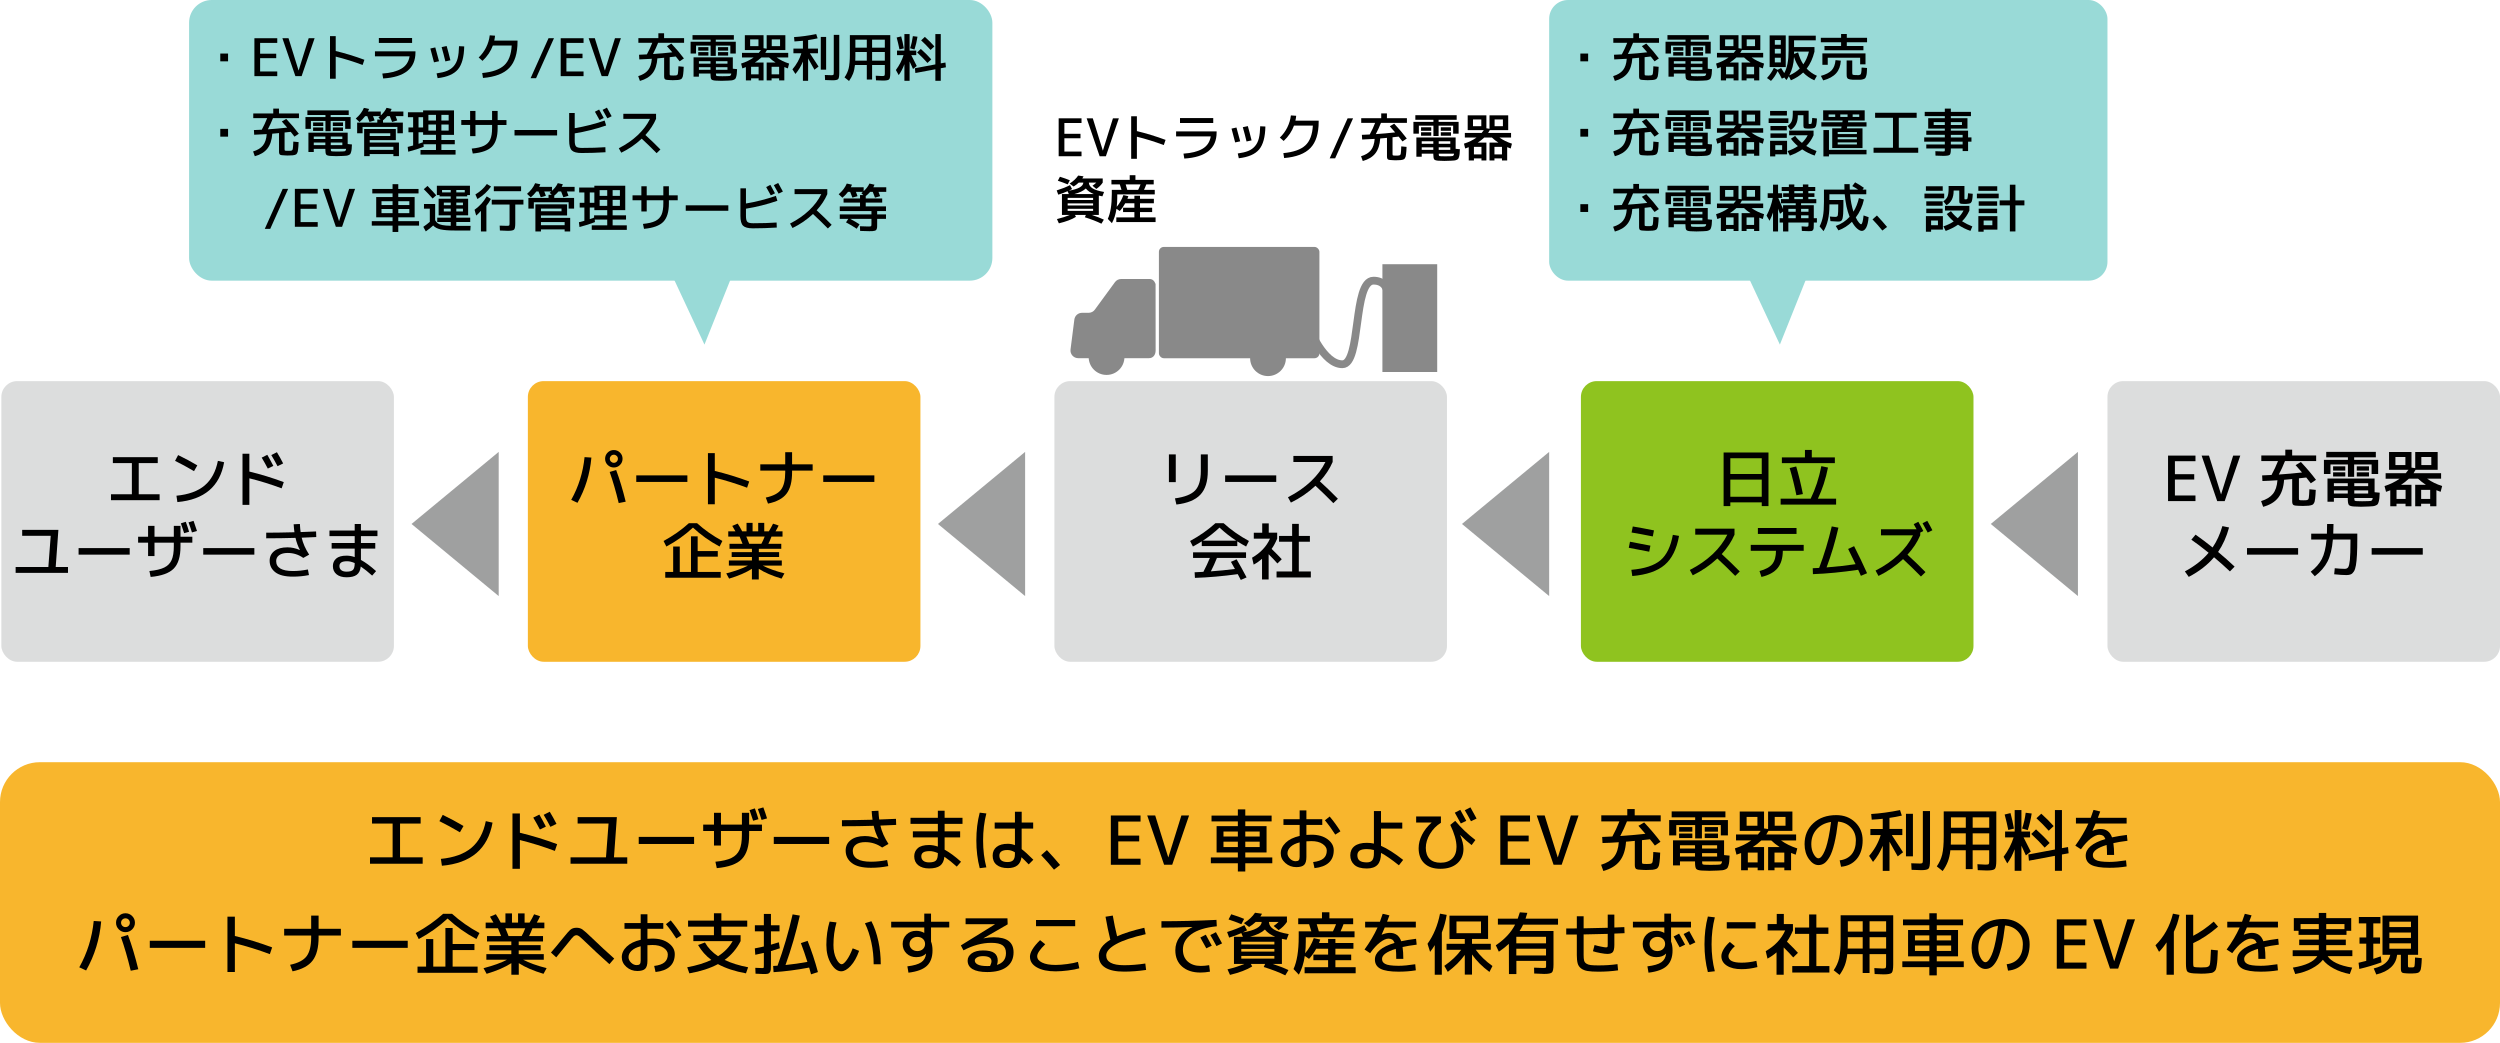 <?xml version="1.0" encoding="UTF-8"?><svg id="_レイヤー_2" xmlns="http://www.w3.org/2000/svg" viewBox="0 0 962.65 401.56"><defs><style>.cls-1{fill:#8fc31f;}.cls-1,.cls-2,.cls-3,.cls-4,.cls-5,.cls-6,.cls-7{stroke-width:0px;}.cls-2{fill:#898989;}.cls-4{fill:#dcdddd;}.cls-8{fill:none;stroke:#898989;stroke-miterlimit:10;stroke-width:3px;}.cls-5{fill:#9fa0a0;}.cls-6{fill:#f8b62d;}.cls-7{fill:#99dad7;}</style></defs><g id="_レイヤー_1-2"><rect class="cls-6" y="293.49" width="962.65" height="108.07" rx="15.36" ry="15.36"/><path class="cls-3" d="m143.25,314.65h18.72v2.47h-7.93v13h8.71v2.47h-20.28v-2.47h8.71v-13h-7.93v-2.47Z"/><path class="cls-3" d="m169.2,316.19l1.27-2.42c2.93,1.42,5.6,2.85,8.01,4.29l-1.38,2.42c-2.9-1.7-5.53-3.13-7.9-4.29Zm17.86,0l2.6.57c-1.77,10.09-8.27,15.63-19.5,16.61l-.39-2.65c5.04-.49,8.96-1.91,11.76-4.26,2.8-2.36,4.64-5.78,5.53-10.27Z"/><path class="cls-3" d="m197.33,313.22h2.86v7.44c4.7,1.13,9.48,2.59,14.35,4.39l-.88,2.6c-4.56-1.7-9.05-3.09-13.47-4.19v11.08h-2.86v-21.32Zm8.01,1.61l2.34-1.17c.81,1.4,1.65,2.95,2.52,4.63l-2.31,1.12c-.71-1.39-1.56-2.91-2.55-4.58Zm4-1.07l2.34-1.2c.94,1.54,1.8,3.1,2.6,4.68l-2.34,1.14c-.8-1.53-1.66-3.07-2.6-4.63Z"/><path class="cls-3" d="m219.69,330.12h13.65l.99-13h-11.91v-2.47h15.11l-1.12,15.47h5.12v2.47h-21.84v-2.47Z"/><path class="cls-3" d="m245.95,324.98v-2.73h21.32v2.73h-21.32Z"/><path class="cls-3" d="m274.94,312.97h2.68v4.55h8.06v-4.55h2.78v4.55h4.94v2.47h-4.94v1.56c0,4.25-.94,7.33-2.81,9.24-1.87,1.92-5.09,3.08-9.65,3.5l-.52-2.47c2.69-.26,4.75-.75,6.19-1.46,1.44-.71,2.46-1.75,3.08-3.12s.92-3.27.92-5.69v-1.56h-8.06v5.59h-2.68v-5.59h-4.16v-2.47h4.16v-4.55Zm13.68-1.04l2.05-.65c.52,1.4.98,2.79,1.38,4.16l-2.05.6c-.38-1.23-.84-2.6-1.38-4.11Zm3.2-.42l2.11-.62c.59,1.61,1.07,3.02,1.43,4.24l-2.11.6c-.38-1.27-.86-2.67-1.43-4.21Z"/><path class="cls-3" d="m297.95,324.98v-2.73h21.32v2.73h-21.32Z"/><path class="cls-3" d="m333.18,324.27c-1.51,0-2.69.3-3.54.91-.85.61-1.27,1.43-1.27,2.47,0,2.77,2.34,4.16,7.02,4.16,2.01,0,4.08-.22,6.21-.65l.44,2.34c-2.17.43-4.38.65-6.66.65-3.36,0-5.83-.62-7.4-1.85s-2.35-2.83-2.35-4.78c0-1.7.66-3.05,1.98-4.07,1.32-1.01,3.13-1.52,5.43-1.52,1.77,0,3.48.37,5.15,1.12l.05-.05c-.8-1.51-1.4-3.18-1.82-5.02-3.83.12-7.9.18-12.22.18v-2.34c3.21,0,7.13-.06,11.78-.18-.14-.95-.25-2.06-.34-3.33l2.6-.13c.09,1.49.19,2.62.31,3.38,2.88-.1,5.03-.19,6.45-.26l.08,2.34c-1.39.07-3.41.16-6.08.26.54,2.36,1.58,4.71,3.12,7.07l-2.44,1.38c-1.94-1.39-4.11-2.08-6.5-2.08Z"/><path class="cls-3" d="m350.6,314.91h10.53v-2.73h2.6v2.73h6.89v2.34h-6.89v2.86h5.98v2.34h-5.98v4.73c1.89,1.02,4,2.57,6.32,4.65l-1.64,1.87c-1.7-1.54-3.29-2.81-4.76-3.8-.17,1.6-.73,2.74-1.66,3.45-.94.7-2.35,1.05-4.24,1.05-1.77,0-3.16-.42-4.19-1.25-1.02-.83-1.53-1.98-1.53-3.43,0-1.26.46-2.3,1.37-3.12.91-.81,2.36-1.22,4.35-1.22,1.11,0,2.24.2,3.38.6v-3.54h-9.62v-2.34h9.62v-2.86h-10.53v-2.34Zm10.53,13.57c-1.16-.5-2.2-.75-3.12-.75-1.14,0-1.97.17-2.48.49-.51.33-.77.83-.77,1.51,0,.75.26,1.32.78,1.73.52.41,1.26.61,2.21.61,1.3,0,2.19-.25,2.67-.74.48-.49.71-1.42.71-2.77v-.08Z"/><path class="cls-3" d="m379.8,313.25c-.83,3.21-1.25,6.67-1.25,10.37s.42,7.17,1.25,10.37l-2.55.31c-.87-3.29-1.3-6.86-1.3-10.69s.43-7.39,1.3-10.69l2.55.31Zm18.02,5.82h-4.42v7.9c1.14.85,2.64,2.21,4.5,4.08l-1.79,1.79c-1.11-1.16-2.04-2.08-2.78-2.76-.35,2.79-2.1,4.19-5.25,4.19-1.86,0-3.29-.42-4.32-1.26s-1.53-2.02-1.53-3.55c0-1.42.51-2.54,1.52-3.34,1.01-.81,2.46-1.21,4.33-1.21.94,0,1.85.17,2.73.52v-6.37h-7.8v-2.34h7.8v-4.16h2.6v4.16h4.42v2.34Zm-7.02,9.1c-.97-.57-1.92-.86-2.86-.86-2.08,0-3.12.72-3.12,2.16,0,1.65,1.04,2.47,3.12,2.47,1,0,1.73-.23,2.18-.7s.68-1.23.68-2.29v-.78Z"/><path class="cls-3" d="m408.19,333.06l-2.34,1.82c-1.56-1.92-3.21-3.79-4.94-5.59l2.21-1.95c1.89,2.01,3.58,3.92,5.07,5.72Z"/><path class="cls-3" d="m430.6,316.34v5.41h8.06v2.24h-8.06v6.66h8.58v2.34h-11.44v-18.98h11.44v2.34h-8.58Z"/><path class="cls-3" d="m444.82,314l5.02,16.12h.05l5.02-16.12h2.96l-6.5,18.98h-3.12l-6.5-18.98h3.07Z"/><path class="cls-3" d="m476.65,328.25h-8.19v-10.14h8.19v-1.82h-10.14v-2.24h10.14v-2.39h2.86v2.39h10.14v2.24h-10.14v1.82h8.19v10.14h-8.19v1.92h10.4v2.24h-10.4v3.17h-2.86v-3.17h-10.4v-2.24h10.4v-1.92Zm0-8.06h-5.54v1.92h5.54v-1.92Zm0,5.98v-2.08h-5.54v2.08h5.54Zm2.86-5.98v1.92h5.54v-1.92h-5.54Zm0,5.98h5.54v-2.08h-5.54v2.08Z"/><path class="cls-3" d="m494.2,315.43h6.24v-3.38h2.6v3.38h6.11v2.21h-6.11v3.85c.62-.05,1.27-.08,1.95-.08,2.58,0,4.66.59,6.23,1.77s2.35,2.58,2.35,4.21c0,2.01-.62,3.6-1.87,4.76s-3.09,1.87-5.54,2.13l-.52-2.34c1.8-.21,3.13-.67,3.98-1.39.85-.72,1.27-1.73,1.27-3.03,0-.97-.54-1.82-1.61-2.55-1.08-.73-2.5-1.09-4.29-1.09-.71,0-1.36.03-1.95.08v6.03c0,1.46-.29,2.47-.87,3.04-.58.57-1.59.86-3.03.86-1.61,0-3.01-.52-4.2-1.57-1.19-1.05-1.78-2.3-1.78-3.76s.64-2.85,1.91-4.07c1.27-1.22,3.06-2.09,5.37-2.61v-4.24h-6.24v-2.21Zm6.24,8.94c-1.53.38-2.69.95-3.48,1.7-.8.75-1.2,1.58-1.2,2.48,0,.78.33,1.49.98,2.12.65.63,1.36.95,2.14.95.59,0,1-.13,1.22-.38.22-.25.34-.7.34-1.34v-5.54Zm9.72-8.5l1.85-1.46c1.53,1.82,2.9,3.72,4.13,5.69l-1.98,1.27c-1.25-1.98-2.58-3.81-4-5.51Z"/><path class="cls-3" d="m539.96,319.07h-8.19v6.63c2.32.99,5.17,2.79,8.53,5.41l-1.64,2.08c-2.86-2.29-5.16-3.88-6.89-4.78v.16c0,1.99-.45,3.47-1.34,4.42s-2.27,1.43-4.12,1.43c-2.17,0-3.77-.47-4.81-1.42-1.04-.94-1.56-2.16-1.56-3.65s.55-2.71,1.64-3.55c1.09-.84,2.67-1.26,4.73-1.26.99,0,1.9.1,2.73.29v-12.51h2.73v4.42h8.19v2.34Zm-10.92,8.24c-.87-.24-1.78-.36-2.73-.36-1.3,0-2.23.2-2.8.6-.56.4-.84,1-.84,1.79,0,.94.29,1.62.88,2.07.59.44,1.51.66,2.76.66.97,0,1.67-.27,2.09-.81.42-.54.64-1.44.64-2.7v-1.25Z"/><path class="cls-3" d="m554.65,332.2c1.94,0,3.46-.53,4.55-1.6,1.09-1.07,1.64-2.57,1.64-4.51,0-2.34-.8-5.16-2.39-8.45l1.9-1.56c2.31,2.74,4.9,5.2,7.77,7.38l-1.46,1.95c-1.44-1.09-2.89-2.38-4.34-3.87l-.05.05c.83,1.94,1.25,3.7,1.25,5.28,0,2.32-.8,4.18-2.39,5.58-1.59,1.4-3.75,2.09-6.47,2.09s-4.69-.69-6.18-2.08c-1.48-1.39-2.22-3.34-2.22-5.85,0-1.72.43-3.44,1.3-5.16.87-1.72,2.09-3.28,3.67-4.67l-.03-.05h-5.9v-2.34h9.54v2.44c-1.72,1.06-3.12,2.48-4.2,4.28s-1.62,3.58-1.62,5.37.49,3.27,1.47,4.25c.98.98,2.37,1.47,4.17,1.47Zm5.54-19.27l2.11-1.09c1.04,1.84,1.81,3.25,2.31,4.24l-2.11,1.01c-.8-1.51-1.57-2.89-2.31-4.16Zm3.85-.94l2.16-1.12c.88,1.56,1.67,3,2.37,4.32l-2.16,1.04c-.73-1.39-1.52-2.8-2.37-4.24Z"/><path class="cls-3" d="m580.57,316.34v5.41h8.06v2.24h-8.06v6.66h8.58v2.34h-11.44v-18.98h11.44v2.34h-8.58Z"/><path class="cls-3" d="m594.79,314l5.02,16.12h.05l5.02-16.12h2.96l-6.5,18.98h-3.12l-6.5-18.98h3.07Z"/><path class="cls-3" d="m632.54,334.96c-1.33-.02-2.18-.14-2.52-.36-.35-.23-.52-.74-.52-1.53v-9.28c-.12.02-.61.07-1.46.14-.85.08-1.49.13-1.92.17-.21,3.14-1.01,5.61-2.42,7.42-1.4,1.81-3.51,3.1-6.32,3.86l-.86-2.39c2.24-.68,3.89-1.69,4.95-3.03,1.07-1.34,1.69-3.23,1.86-5.65-2.15.16-4.24.26-6.27.31l-.13-2.34c1.82-.07,3.13-.13,3.93-.18,1.04-1.91,1.94-3.84,2.7-5.8h-6.97v-2.34h10.01v-2.42h2.86v2.42h10.01v2.34h-13c-.78,1.98-1.64,3.85-2.57,5.62,3.19-.21,6.41-.49,9.67-.86-1.18-1.39-2.07-2.41-2.68-3.07l2.21-1.3c2.5,2.67,4.59,5.15,6.29,7.44l-2.16,1.46c-.66-.9-1.29-1.71-1.9-2.42-.61.07-1.63.18-3.07.34v8.24c0,.42.04.67.12.75.08.09.32.14.74.16.21.02.53.03.96.03s.76,0,.99-.03c.29-.02.51-.05.65-.09.14-.04.27-.13.4-.26.13-.13.22-.38.27-.77.05-.38.09-.82.13-1.31.03-.49.07-1.22.1-2.17l2.65.26c-.04.88-.07,1.58-.1,2.09-.04.51-.09,1.04-.16,1.57s-.13.93-.2,1.18-.18.51-.35.78c-.17.27-.33.45-.48.53-.15.09-.38.18-.7.27-.32.09-.63.15-.92.17s-.7.04-1.22.05c-.59.04-1.03.05-1.33.05-.31,0-.75-.02-1.3-.05Z"/><path class="cls-3" d="m655.34,315.77h10.01v5.9h-2.73v-3.98h-7.28v5.15h-2.6v-5.15h-7.28v3.98h-2.73v-5.9h10.01v-1.04h-9.05v-2.29h20.7v2.29h-9.05v1.04Zm-2.65,15.91h-5.8v1.56h-2.68v-9.67h19.66v5.69l2.13.21c-.05.99-.1,1.74-.14,2.26-.04.52-.14,1.03-.29,1.52-.15.49-.29.83-.43,1.01s-.4.35-.78.52c-.38.17-.76.27-1.14.31-.38.04-.94.08-1.69.12-1.46.07-2.57.1-3.33.1-.61,0-1.59-.04-2.94-.1-1.11-.07-1.82-.29-2.12-.65-.3-.36-.45-1.22-.45-2.57v-.31Zm-6.14-11.44v-1.77h5.1v1.77h-5.1Zm0,2.47v-1.74h5.1v1.74h-5.1Zm6.14,4.03v-1.25h-5.8v1.25h5.8Zm0,1.77h-5.8v1.3h5.8v-1.3Zm2.7-1.77h5.8v-1.25h-5.8v1.25Zm0,1.77v1.3h5.8v-1.3h-5.8Zm.03,3.17c0,.61.05.97.14,1.08.09.11.39.19.9.22.55.03,1.29.05,2.21.05,1.06,0,1.91-.02,2.55-.05.52-.02.88-.05,1.08-.09s.37-.16.51-.34c.14-.18.23-.47.29-.87h-7.67Zm1.01-11.44v-1.77h5.1v1.77h-5.1Zm0,2.47v-1.74h5.1v1.74h-5.1Z"/><path class="cls-3" d="m668.47,323.62v-2.29h8.4c.47-.54.83-1,1.09-1.4h-8.06v-7.44h9.36v6.5l1.56.23v-6.73h9.36v7.44h-9.23c-.21.42-.49.88-.83,1.4h11.49v2.29h-5.82c1.82,1.3,3.91,2.32,6.27,3.07l-.62,2.42c-.52-.17-1.11-.4-1.77-.68v6.68h-2.6v-1.04h-3.77v1.04h-2.47v-8.94h4.45c-1.21-.78-2.3-1.63-3.25-2.55h-3.82c-1.04.99-2.13,1.84-3.28,2.55h4.34v8.94h-2.47v-1.04h-3.77v1.04h-2.6v-6.66c-.38.16-.97.37-1.77.65l-.62-2.42c2.37-.75,4.47-1.77,6.29-3.07h-5.85Zm4.08-5.67h4.16v-3.38h-4.16v3.38Zm4.24,14.12v-3.77h-3.77v3.77h3.77Zm10.27,0v-3.77h-3.77v3.77h3.77Zm-3.69-14.12h4.16v-3.38h-4.16v3.38Z"/><path class="cls-3" d="m708.38,331.29c1.99-.24,3.53-1.03,4.62-2.35,1.08-1.33,1.62-3.1,1.62-5.32,0-1.99-.64-3.66-1.92-5-1.28-1.34-2.93-2.09-4.94-2.25-.4,3.33-.87,6.13-1.42,8.4s-1.16,4-1.83,5.17-1.36,2-2.04,2.47c-.68.47-1.44.7-2.27.7-1.33,0-2.56-.78-3.67-2.34-1.11-1.56-1.66-3.47-1.66-5.72,0-3.31,1.13-6,3.38-8.07,2.25-2.07,5.2-3.11,8.84-3.11,2.93,0,5.35.92,7.27,2.76,1.92,1.84,2.87,4.17,2.87,6.99s-.75,5.32-2.25,7.11-3.52,2.8-6.07,3.03l-.52-2.47Zm-3.33-14.79c-2.32.36-4.17,1.31-5.54,2.85s-2.05,3.44-2.05,5.71c0,1.47.31,2.75.92,3.83s1.22,1.62,1.81,1.62c.28,0,.56-.12.86-.35.29-.23.63-.68,1-1.33.37-.65.73-1.48,1.07-2.48s.68-2.36,1.03-4.06c.35-1.7.65-3.63.91-5.8Z"/><path class="cls-3" d="m732.51,319.2v2.34h-4.06c1.11,1.66,2.56,3.87,4.34,6.63l-2.05,1.59c-1.04-1.89-2.1-3.77-3.17-5.64v11.21h-2.6v-9.65c-.92,2.29-2.17,4.36-3.74,6.21l-1.51-2.31c2.08-2.43,3.57-5.1,4.47-8.03h-3.98v-2.34h4.76v-3.93c-1.18.14-2.59.25-4.24.34l-.21-2.18c3.43-.21,7.13-.71,11.1-1.51l.7,2.13c-1.59.36-3.18.66-4.76.88v4.26h4.94Zm1.4,10.53v-16.38h2.68v16.38h-2.68Zm6.5-17.42h2.76v18.98c0,1.7-.18,2.75-.55,3.16s-1.31.61-2.83.61c-.76,0-2-.04-3.72-.13l-.13-2.52c1.25.07,2.36.1,3.33.1.52,0,.84-.07.96-.2.12-.13.18-.52.18-1.16v-18.85Z"/><path class="cls-3" d="m768.7,312.44v18.98c0,1.72-.2,2.77-.58,3.17-.39.4-1.41.6-3.06.6-.38,0-1.55-.04-3.51-.13l-.13-2.29c.43.02.9.04,1.4.07.5.03.89.05,1.16.06.27.02.47.03.61.03.66,0,1.05-.07,1.18-.21s.19-.53.19-1.17v-4.16h-6.37v7.28h-2.65v-7.28h-5.93c-.17,1.68-.5,3.14-.98,4.38s-1.14,2.45-1.99,3.63l-2.26-1.79c1-1.44,1.7-2.98,2.09-4.62.39-1.64.58-3.95.58-6.93v-9.62h20.23Zm-11.75,8.45h-5.72v2.26c0,.52-.02,1.21-.05,2.08h5.77v-4.34Zm0-2.16v-4h-5.72v4h5.72Zm2.65,0h6.37v-4h-6.37v4Zm0,2.16v4.34h6.37v-4.34h-6.37Z"/><path class="cls-3" d="m781.7,320.19v2.26h-2.5c1.53,3,2.44,4.82,2.76,5.46l-1.87,1.48-1.72-3.74v9.67h-2.6v-8.32c-.78,2.13-1.73,3.95-2.86,5.46l-1.4-2.55c1.77-2.39,3.05-4.88,3.85-7.46h-3.28v-2.26h3.69v-8.27h2.6v8.27h3.33Zm-9.8-6.55l2.26-.55c.5,1.79.94,3.78,1.33,5.98l-2.18.52c-.4-1.98-.87-3.96-1.4-5.95Zm6.73,5.38c.68-2.04,1.14-4.06,1.38-6.06l2.31.29c-.33,2.17-.83,4.3-1.51,6.4l-2.18-.62Zm12.64,10.53l-10.01,1.87-.23-2.39,10.24-1.92v-15.18h2.7v14.66l2.34-.42.23,2.39-2.57.47v6.29h-2.7v-5.77Zm-3.95-3.17c-1.47-1.68-3.2-3.43-5.17-5.25l1.85-1.77c2.11,1.91,3.86,3.65,5.23,5.23l-1.9,1.79Zm1.56-6.5c-1.49-1.68-3.07-3.29-4.73-4.81l1.87-1.74c1.8,1.61,3.39,3.2,4.76,4.76l-1.9,1.79Z"/><path class="cls-3" d="m806.14,311.87l2.57.6c-.38,1.06-.68,1.87-.91,2.44h11.08v2.21h-11.96c-.28.68-.68,1.6-1.2,2.76l.05.03c1.14-.47,2.17-.7,3.09-.7,2.18,0,3.65,1.08,4.39,3.22,1.7-.36,3.61-.68,5.72-.94l.23,2.26c-2.22.28-4.03.58-5.43.91.19,1.3.29,2.82.29,4.55h-2.73c0-1.54-.05-2.83-.16-3.85-3.54,1.09-5.3,2.38-5.3,3.85,0,.42.08.77.23,1.07.16.29.45.57.88.83.43.26,1.09.46,1.96.58s1.97.2,3.29.2c1.73,0,3.87-.2,6.42-.6l.23,2.34c-2.08.35-4.3.52-6.66.52-3.22,0-5.55-.38-6.97-1.13-1.42-.75-2.13-1.94-2.13-3.55,0-2.74,2.52-4.87,7.57-6.4-.24-.62-.55-1.05-.92-1.29-.37-.23-.85-.35-1.44-.35-.9,0-1.98.49-3.25,1.46-1.26.97-2.53,2.35-3.8,4.13l-2.16-1.4c2.06-2.82,3.73-5.66,5.02-8.5h-4.78v-2.21h5.69c.42-1.11.77-2.12,1.07-3.04Z"/><path class="cls-3" d="m36.1,354.63l2.86.18c-.59,6.79-2.52,13.09-5.8,18.88l-2.63-1.22c3.08-5.51,4.94-11.46,5.56-17.84Zm14.79-1.9c.71.71,1.07,1.57,1.07,2.57s-.36,1.86-1.07,2.57-1.57,1.07-2.57,1.07-1.86-.36-2.57-1.07c-.71-.71-1.07-1.57-1.07-2.57s.36-1.86,1.07-2.57,1.57-1.07,2.57-1.07,1.86.36,2.57,1.07Zm-4.32,8.09l2.7-.81c1.46,3.9,2.78,8.3,3.98,13.21l-2.91.57c-1.16-4.82-2.42-9.14-3.77-12.97Zm2.94-4.32c.33-.33.49-.73.49-1.2s-.17-.87-.49-1.2-.73-.49-1.2-.49-.87.17-1.2.49-.49.73-.49,1.2.17.87.49,1.2c.33.33.73.49,1.2.49s.87-.16,1.2-.49Z"/><path class="cls-3" d="m57.68,364.98v-2.73h21.32v2.73h-21.32Z"/><path class="cls-3" d="m87.58,352.97h2.86v7.44c4.7,1.13,9.48,2.59,14.35,4.39l-.88,2.6c-4.56-1.7-9.05-3.09-13.47-4.19v11.08h-2.86v-21.32Z"/><path class="cls-3" d="m109.42,357.64h10.4v-5.07h2.86v5.07h8.58v2.6h-8.58v.65c0,3.99-.77,6.99-2.31,9-1.54,2.01-4.12,3.39-7.72,4.13l-.94-2.52c3.05-.64,5.17-1.73,6.34-3.28s1.77-3.99,1.77-7.33v-.65h-10.4v-2.6Z"/><path class="cls-3" d="m135.68,364.98v-2.73h21.32v2.73h-21.32Z"/><path class="cls-3" d="m172.34,353.69c-3.26,3.05-6.96,5.69-11.1,7.9l-1.17-2.31c3.95-2.15,7.47-4.62,10.56-7.41h3.43c3.09,2.79,6.6,5.26,10.56,7.41l-1.17,2.31c-4.14-2.22-7.84-4.85-11.1-7.9Zm-5.51,18.51h4.68v-14.87h2.78v6.16h8.4v2.34h-8.4v6.37h9.62v2.39h-23.14v-2.39h3.3v-10.61h2.76v10.61Z"/><path class="cls-3" d="m209.39,367.39v2.16h-7.96c2.27,1.2,5.29,2.28,9.05,3.25l-1.2,2.18c-3.88-1.16-7.06-2.53-9.52-4.11v4.45h-2.86v-4.45c-2.46,1.58-5.63,2.95-9.52,4.11l-1.2-2.18c3.76-.97,6.78-2.05,9.05-3.25h-7.96v-2.16h9.62v-1.43h-8.45v-2.03h8.45v-1.4h-9.36v-2.08h5.43c-.52-1.35-.93-2.36-1.22-3.02h-4.73v-2.18h2.99c-.69-1.21-1.14-1.97-1.33-2.26l2.26-.96c.61.9,1.23,1.98,1.87,3.22h1.82v-3.54h2.52v3.54h2.34v-3.54h2.52v3.54h1.92c.68-1.11,1.26-2.17,1.74-3.2l2.31.78c-.35.76-.77,1.57-1.27,2.42h2.91v2.18h-4.6c-.38,1.08-.82,2.08-1.3,3.02h5.38v2.08h-9.36v1.4h8.45v2.03h-8.45v1.43h9.62Zm-8.53-6.94c.52-.9.98-1.91,1.38-3.02h-7.64c.47,1.06.88,2.06,1.22,3.02h5.04Z"/><path class="cls-3" d="m214.18,368.64l-2.03-1.85c1.37-1.56,2.86-3.34,4.47-5.36,1.51-1.89,2.55-3.06,3.12-3.51.57-.45,1.33-.68,2.26-.68.87,0,1.62.21,2.25.64s1.95,1.6,3.94,3.52c2.65,2.57,5.43,5.13,8.32,7.7l-1.85,2.16c-3.29-2.93-6.37-5.78-9.23-8.55-1.21-1.16-2.01-1.89-2.38-2.17-.37-.29-.74-.43-1.1-.43-.38,0-.75.15-1.09.46-.35.3-.99,1.05-1.92,2.25-2.27,2.83-3.86,4.77-4.76,5.82Z"/><path class="cls-3" d="m240.46,355.43h6.24v-3.38h2.6v3.38h6.11v2.21h-6.11v3.85c.62-.05,1.27-.08,1.95-.08,2.58,0,4.66.59,6.23,1.77s2.35,2.58,2.35,4.21c0,2.01-.62,3.6-1.87,4.76s-3.09,1.87-5.54,2.13l-.52-2.34c1.8-.21,3.13-.67,3.98-1.39.85-.72,1.27-1.73,1.27-3.03,0-.97-.54-1.82-1.61-2.55-1.08-.73-2.5-1.09-4.29-1.09-.71,0-1.36.03-1.95.08v6.03c0,1.46-.29,2.47-.87,3.04-.58.57-1.59.86-3.03.86-1.61,0-3.01-.52-4.2-1.57-1.19-1.05-1.78-2.3-1.78-3.76s.64-2.85,1.91-4.07c1.27-1.22,3.06-2.09,5.37-2.61v-4.24h-6.24v-2.21Zm6.24,8.94c-1.53.38-2.69.95-3.48,1.7-.8.75-1.2,1.58-1.2,2.48,0,.78.33,1.49.98,2.12.65.63,1.36.95,2.14.95.59,0,1-.13,1.22-.38.22-.25.34-.7.34-1.34v-5.54Zm9.72-8.5l1.85-1.46c1.53,1.82,2.9,3.72,4.13,5.69l-1.98,1.27c-1.25-1.98-2.58-3.81-4-5.51Z"/><path class="cls-3" d="m268.8,363.88l2.65-.96c1.18,2.08,2.86,3.84,5.04,5.28,2.46-1.58,4.33-3.52,5.62-5.82h-15.13v-2.26h7.93v-3.3h-9.96v-2.34h9.96v-2.81h2.86v2.81h9.96v2.34h-9.96v3.3h7.41v2.26c-1.49,2.95-3.54,5.37-6.16,7.25,2.53,1.21,5.55,2.16,9.05,2.83l-.83,2.34c-4.28-.78-7.88-1.97-10.79-3.56-3,1.61-6.66,2.8-11,3.56l-.83-2.34c3.67-.69,6.77-1.64,9.28-2.83-2.11-1.58-3.81-3.49-5.1-5.75Z"/><path class="cls-3" d="m294.05,375.06c-.49,0-1.53-.04-3.12-.13l-.1-2.26c1.2.07,2.14.1,2.83.1.22,0,.36-.06.4-.18s.07-.51.07-1.17v-4.5c-1.33.33-2.44.57-3.3.73l-.18-2.47c1.4-.26,2.57-.5,3.48-.73v-5.82h-3.46v-2.34h3.46v-4.37h2.73v4.37h3.3v2.34h-3.3v5.12c1.54-.45,2.56-.75,3.04-.91l.39,2.31c-1.46.49-2.6.84-3.43,1.07v5.07c0,.92-.02,1.6-.06,2.04-.04.44-.17.81-.39,1.11s-.49.47-.82.53c-.33.06-.84.09-1.53.09Zm14.35-11.91l2.57-.88c1.56,3.92,2.89,7.93,3.98,12.04l-2.65.86c-.14-.55-.38-1.42-.73-2.6-4.85.92-9.42,1.51-13.7,1.77l-.16-2.39c.76-.03,1.33-.07,1.69-.1,2.34-6.43,4.27-13.02,5.8-19.76l2.78.47c-1.46,6.52-3.29,12.86-5.51,19.03,2.84-.29,5.65-.69,8.42-1.2-.78-2.51-1.61-4.92-2.5-7.23Z"/><path class="cls-3" d="m322.1,355.2c-.78,2.74-1.17,5.63-1.17,8.68,0,2.08.36,3.83,1.07,5.26.71,1.43,1.42,2.14,2.13,2.14.49,0,1.12-.53,1.9-1.59.78-1.06,1.55-2.56,2.31-4.52l2.47.96c-.87,2.46-1.95,4.39-3.24,5.79-1.29,1.39-2.51,2.09-3.65,2.09-1.42,0-2.73-.99-3.93-2.96-1.2-1.98-1.79-4.37-1.79-7.18,0-3.24.42-6.24,1.25-9l2.65.31Zm10.95.31l2.5-.78c1.16,2.25,2.05,4.81,2.67,7.68.62,2.87.92,5.83.92,8.88h-2.73c0-2.82-.29-5.62-.88-8.37-.59-2.76-1.41-5.23-2.47-7.41Z"/><path class="cls-3" d="m356.55,367.21c-.87.9-2.12,1.35-3.77,1.35-1.51,0-2.75-.48-3.73-1.44s-1.47-2.17-1.47-3.63.49-2.67,1.47-3.63,2.22-1.44,3.73-1.44c1.14,0,2.17.26,3.07.78h.05v-2.08h-12.74v-2.21h12.74v-3.12h2.6v3.12h7.02v2.21h-7.02v5.41c.38.99.57,2.13.57,3.43,0,2.6-.72,4.58-2.16,5.94-1.44,1.36-3.8,2.24-7.1,2.64l-.42-2.44c2.5-.31,4.27-.83,5.33-1.56,1.06-.73,1.67-1.79,1.85-3.2,0-.02,0-.04.01-.05,0-.02.01-.03.01-.05l-.05-.03Zm-5.47-5.67c-.56.52-.85,1.17-.85,1.95s.28,1.43.85,1.95c.56.52,1.29.78,2.17.78s1.58-.26,2.13-.78c.55-.52.83-1.17.83-1.95s-.28-1.43-.83-1.95c-.55-.52-1.27-.78-2.13-.78s-1.61.26-2.17.78Z"/><path class="cls-3" d="m383.88,371.55c2.32-.71,3.48-2.23,3.48-4.55,0-1.37-.43-2.37-1.3-3-.87-.63-2.32-.95-4.37-.95-3.48,0-7.05.96-10.71,2.89l-.99-1.9,13.1-8.11v-.05h-11.28v-2.26h16.12l.08,2.31-9.31,5.36.03.03c1.37-.28,2.67-.42,3.9-.42,2.62,0,4.55.49,5.79,1.46s1.86,2.42,1.86,4.34c0,2.43-.88,4.3-2.63,5.62-1.75,1.32-4.25,1.98-7.51,1.98-2.51,0-4.4-.38-5.66-1.14s-1.88-1.85-1.88-3.28c0-1.09.52-2.01,1.56-2.77,1.04-.75,2.51-1.13,4.42-1.13s3.43.33,4.3,1c.88.67,1.31,1.63,1.31,2.9,0,.52-.1,1.08-.31,1.69Zm-2.65.42c.36-.71.55-1.33.55-1.85,0-1.3-1.1-1.95-3.3-1.95-.99,0-1.75.17-2.3.51s-.82.73-.82,1.18c0,.64.39,1.16,1.16,1.55.77.39,1.98.58,3.63.58.5,0,.87,0,1.09-.03Z"/><path class="cls-3" d="m396.59,368.43c0-1.73,1.3-3.87,3.9-6.42l1.98,1.59c-2.06,1.99-3.09,3.52-3.09,4.58s.62,1.84,1.87,2.46,2.99.92,5.23.92c1.27,0,2.74-.11,4.43-.34,1.69-.23,3.08-.5,4.17-.83l.52,2.47c-1.13.33-2.58.61-4.35.83-1.78.22-3.37.34-4.77.34-3.05,0-5.46-.51-7.23-1.53-1.77-1.02-2.65-2.37-2.65-4.06Zm2.34-11.78v-2.39h15.08v2.39h-15.08Z"/><path class="cls-3" d="m425.71,352.99l2.78-.44c.48,2.81,1.04,5.47,1.66,7.98,2.67-1.2,6.16-2.29,10.48-3.28l.52,2.47c-5.06,1.14-8.86,2.42-11.39,3.83s-3.8,2.86-3.8,4.35c0,2.51,2.3,3.77,6.89,3.77,2.53,0,5.25-.22,8.16-.65l.31,2.47c-2.96.43-5.79.65-8.48.65-3.21,0-5.63-.52-7.28-1.56-1.65-1.04-2.47-2.56-2.47-4.55,0-2.3,1.48-4.36,4.45-6.16-.71-2.88-1.33-5.84-1.85-8.89Z"/><path class="cls-3" d="m452.57,365.91c0-1.91.56-3.62,1.68-5.15s2.75-2.78,4.9-3.77v-.05c-3.99.17-7.96.26-11.93.26v-2.47c6.93,0,14-.17,21.19-.52l.13,2.47c-4.35.43-7.61,1.45-9.79,3.04-2.18,1.59-3.26,3.57-3.26,5.93,0,1.98.63,3.52,1.89,4.63,1.26,1.11,2.92,1.66,5,1.66.97,0,2.04-.09,3.22-.29l.31,2.5c-1.3.23-2.52.34-3.67.34-2.96,0-5.32-.77-7.06-2.3s-2.61-3.63-2.61-6.28Zm9.62-4.91l2.11-1.09c1.04,1.84,1.81,3.25,2.31,4.24l-2.11,1.01c-.8-1.51-1.57-2.89-2.31-4.16Zm3.85-.94l2.16-1.12c.88,1.56,1.67,3,2.37,4.32l-2.16,1.04c-.73-1.39-1.52-2.8-2.37-4.24Z"/><path class="cls-3" d="m472.49,358.89c2.7-.85,4.92-1.73,6.66-2.65l1.04,1.98c-.24.14-.8.42-1.66.83,4.75-.8,7.18-2.15,7.31-4.06h-2.31c-.75.71-1.59,1.36-2.55,1.95l-2-1.48c1.84-1.14,3.27-2.48,4.29-4l2.68.39c-.14.28-.35.63-.62,1.07h10.22v2.08c-.81,1.21-1.88,2.27-3.2,3.17l-1.92-1.61c.75-.5,1.38-1.02,1.9-1.56h-3.72c.03,1.14.65,2.1,1.85,2.86s3.12,1.37,5.77,1.82l-.83,2.18c-.49-.09-1.08-.21-1.79-.36v9.67h-3.56c2.44.8,4.47,1.59,6.08,2.37l-1.22,2.03c-2.2-1.11-4.97-2.18-8.29-3.22l.52-1.17h-5.49l.52.96c-2.05,1.28-4.9,2.37-8.55,3.25l-.96-2.13c2.48-.61,4.64-1.3,6.47-2.08h-3.98v-10.45h3.43l-.6-1.43c-1.47.66-3.03,1.24-4.68,1.74l-.78-2.13Zm5.51-3.02c-1.56-.66-3.21-1.26-4.94-1.82l1.04-2c1.91.59,3.56,1.18,4.97,1.77l-1.07,2.05Zm-.03,7.8h12.74v-1.04h-12.74v1.04Zm0,1.72v1.04h12.74v-1.04h-12.74Zm0,2.7v1.04h12.74v-1.04h-12.74Zm13.08-7.38c-1.75-.71-3.08-1.64-3.98-2.78-1.28,1.2-3.2,2.12-5.75,2.78h9.72Z"/><path class="cls-3" d="m521.58,358.63v2.26h-18.77v1.64c0,1.66-.09,3.18-.26,4.55,1.46-1.7,2.56-3.65,3.33-5.85l2.5.55c-.21.59-.37,1.03-.49,1.33h3.51v-1.56h2.81v1.56h6.94v2.21h-6.94v2.26h6.08v2.16h-6.08v2.68h7.8v2.34h-19.66v-2.34h9.05v-2.68h-5.67v-2.16h5.67v-2.26h-4.58c-.8,1.47-1.72,2.77-2.76,3.9l-1.64-1.12c-.42,2.84-1.18,5.24-2.29,7.2l-2.05-2.16c1.33-2.88,2-7.02,2-12.43v-2.08h4.86c-.14-.49-.42-1.4-.86-2.76h-4.19v-2.26h9.15v-2.34h2.86v2.34h9.15v2.26h-3.72c-.38,1.04-.76,1.96-1.14,2.76h5.38Zm-8.32,0c.47-.95.87-1.87,1.2-2.76h-7.44c.19.59.46,1.51.81,2.76h5.43Z"/><path class="cls-3" d="m532.44,351.87l2.57.6c-.38,1.06-.68,1.87-.91,2.44h11.08v2.21h-11.96c-.28.68-.68,1.6-1.2,2.76l.05.03c1.14-.47,2.17-.7,3.09-.7,2.18,0,3.65,1.08,4.39,3.22,1.7-.36,3.61-.68,5.72-.94l.23,2.26c-2.22.28-4.03.58-5.43.91.19,1.3.29,2.82.29,4.55h-2.73c0-1.54-.05-2.83-.16-3.85-3.54,1.09-5.3,2.38-5.3,3.85,0,.42.08.77.23,1.07.16.29.45.57.88.83.43.26,1.09.46,1.96.58s1.97.2,3.29.2c1.73,0,3.87-.2,6.42-.6l.23,2.34c-2.08.35-4.3.52-6.66.52-3.22,0-5.55-.38-6.97-1.13-1.42-.75-2.13-1.94-2.13-3.55,0-2.74,2.52-4.87,7.57-6.4-.24-.62-.55-1.05-.92-1.29-.37-.23-.85-.35-1.44-.35-.9,0-1.98.49-3.25,1.46-1.26.97-2.53,2.35-3.8,4.13l-2.16-1.4c2.06-2.82,3.73-5.66,5.02-8.5h-4.78v-2.21h5.69c.42-1.11.77-2.12,1.07-3.04Z"/><path class="cls-3" d="m555.19,359.07v16.25h-2.73v-11.39c-.54.92-1.14,1.79-1.79,2.6l-.99-3.12c2.32-3.22,3.93-7.09,4.81-11.6l2.57.47c-.4,2.43-1.02,4.69-1.87,6.79Zm17.81-6.5v8.97h-6.19v1.87h7.23v2.29h-5.8c1.58,2.24,3.73,4.33,6.45,6.27l-1.17,2.29c-2.81-2.08-5.04-4.33-6.71-6.73v7.75h-2.78v-7.59c-1.7,2.36-3.88,4.53-6.55,6.53l-1.33-2.31c2.79-1.94,4.96-4,6.5-6.19h-5.64v-2.29h7.02v-1.87h-5.9v-8.97h14.87Zm-12.17,6.76h9.44v-4.5h-9.44v4.5Z"/><path class="cls-3" d="m577.14,366.46l-1.17-2.47c3.4-2.27,5.88-4.92,7.44-7.96h-6.63v-2.29h7.64c.36-.99.63-1.8.81-2.44l2.89.21c-.22.8-.46,1.54-.7,2.24h12.51v2.29h-13.44c-.36.76-.81,1.58-1.35,2.44h13.05v12.95c0,1.59-.2,2.59-.58,2.99-.39.4-1.39.6-3,.6-.38,0-1.66-.05-3.85-.16l-.05-2.26c1.99.09,3.14.13,3.43.13.59,0,.94-.03,1.04-.09.1-.06.16-.27.16-.64v-2h-11.44v5.07h-2.86l-.03-11.65c-1.16,1.09-2.44,2.11-3.85,3.04Zm6.73-3.22h11.44v-2.52h-11.44v2.52Zm0,2.08v2.6h11.44v-2.6h-11.44Z"/><path class="cls-3" d="m607.19,352.83h2.6v4.63c4.12-.07,7.22-.14,9.28-.21v-5.07h2.55v4.97c.87-.03,2.15-.09,3.85-.16l.08,2.34c-1.73.07-3.04.12-3.93.16v4.34c0,1.35-.2,2.27-.58,2.76-.39.49-1.11.73-2.15.73-.57,0-1.46-.11-2.68-.34-1.21-.23-2.16-.46-2.83-.7l.62-2.39c.68.21,1.5.41,2.46.61.96.2,1.6.3,1.91.3.35,0,.55-.06.61-.18s.09-.55.09-1.3v-3.72c-2.06.07-5.16.14-9.28.21v7.98c0,.9.06,1.59.18,2.07s.4.87.84,1.17c.44.3,1.01.5,1.7.58s1.69.13,2.99.13c2.65,0,5.1-.16,7.33-.49l.23,2.39c-2.38.35-4.9.52-7.57.52-1.75,0-3.14-.09-4.17-.26-1.03-.17-1.87-.51-2.52-1.01-.65-.5-1.08-1.14-1.3-1.92-.22-.78-.33-1.84-.33-3.17v-7.96c-.47,0-1.15,0-2.05.01s-1.58.01-2.03.01v-2.34c.45,0,1.13,0,2.03-.01.9,0,1.59-.01,2.05-.01v-4.65Z"/><path class="cls-3" d="m641.51,367.21c-.87.9-2.12,1.35-3.77,1.35-1.51,0-2.75-.48-3.73-1.44s-1.47-2.17-1.47-3.63.49-2.67,1.47-3.63,2.22-1.44,3.73-1.44c1.14,0,2.17.26,3.07.78h.05v-2.08h-12.09v-2.21h12.09v-3.12h2.6v3.12h7.67v2.21h-7.67v5.41c.38.99.57,2.13.57,3.43,0,2.6-.72,4.58-2.16,5.94-1.44,1.36-3.8,2.24-7.1,2.64l-.42-2.44c2.5-.31,4.27-.83,5.33-1.56,1.06-.73,1.67-1.79,1.85-3.2,0-.02,0-.04.01-.05,0-.02.01-.03.01-.05l-.05-.03Zm-5.47-5.67c-.56.52-.85,1.17-.85,1.95s.28,1.43.85,1.95c.56.52,1.29.78,2.17.78s1.58-.26,2.13-.78c.55-.52.83-1.17.83-1.95s-.28-1.43-.83-1.95c-.55-.52-1.27-.78-2.13-.78s-1.61.26-2.17.78Zm8.41-.94l2.11-1.09c1.04,1.84,1.81,3.25,2.31,4.24l-2.11,1.01c-.8-1.51-1.57-2.89-2.31-4.16Zm3.85-.94l2.16-1.12c.88,1.56,1.67,3,2.37,4.32l-2.16,1.04c-.73-1.39-1.52-2.8-2.37-4.24Z"/><path class="cls-3" d="m660.31,353.25c-.83,3.21-1.25,6.67-1.25,10.37s.42,7.17,1.25,10.37l-2.68.31c-.87-3.29-1.3-6.86-1.3-10.69s.43-7.39,1.3-10.69l2.68.31Zm2.52,14.92c0-.76.29-1.64.86-2.63.57-.99,1.37-1.93,2.39-2.83l1.95,1.61c-.78.69-1.39,1.4-1.82,2.11-.43.71-.65,1.29-.65,1.74,0,1.68,1.69,2.52,5.07,2.52,1.79,0,3.68-.23,5.69-.7l.39,2.39c-2.06.54-4.09.81-6.08.81-2.41,0-4.31-.46-5.71-1.37s-2.09-2.13-2.09-3.65Zm2.08-10.66v-2.42h11.1v2.42h-11.1Z"/><path class="cls-3" d="m686.88,355.82h3.51v2.47c-.68,1.63-1.45,3.06-2.31,4.29,1.84,1.79,3.25,3.22,4.24,4.32l-1.82,1.77c-1.09-1.25-2.31-2.53-3.67-3.85v10.5h-2.76v-8.61c-1.06.94-2.22,1.74-3.48,2.42l-.68-2.89c3.5-1.99,6-4.64,7.49-7.96h-6.76v-2.47h3.51v-3.9h2.73v3.9Zm12.53,16.17h5.02v2.5h-14.3v-2.5h6.5v-12.4h-5.46v-2.42h5.46v-5.04h2.78v5.04h4.63v2.42h-4.63v12.4Z"/><path class="cls-3" d="m729,352.44v18.98c0,1.72-.2,2.77-.58,3.17-.39.4-1.41.6-3.06.6-.38,0-1.55-.04-3.51-.13l-.13-2.29c.43.02.9.04,1.4.07.5.03.89.05,1.16.06.27.02.47.03.61.03.66,0,1.05-.07,1.18-.21s.19-.53.19-1.17v-4.16h-6.37v7.28h-2.65v-7.28h-5.93c-.17,1.68-.5,3.14-.98,4.38s-1.14,2.45-1.99,3.63l-2.26-1.79c1-1.44,1.7-2.98,2.09-4.62.39-1.64.58-3.95.58-6.93v-9.62h20.23Zm-11.75,8.45h-5.72v2.26c0,.52-.02,1.21-.05,2.08h5.77v-4.34Zm0-2.16v-4h-5.72v4h5.72Zm2.65,0h6.37v-4h-6.37v4Zm0,2.16v4.34h6.37v-4.34h-6.37Z"/><path class="cls-3" d="m742.91,368.25h-8.19v-10.14h8.19v-1.82h-10.14v-2.24h10.14v-2.39h2.86v2.39h10.14v2.24h-10.14v1.82h8.19v10.14h-8.19v1.92h10.4v2.24h-10.4v3.17h-2.86v-3.17h-10.4v-2.24h10.4v-1.92Zm0-8.06h-5.54v1.92h5.54v-1.92Zm0,5.98v-2.08h-5.54v2.08h5.54Zm2.86-5.98v1.92h5.54v-1.92h-5.54Zm0,5.98h5.54v-2.08h-5.54v2.08Z"/><path class="cls-3" d="m772.68,371.29c1.99-.24,3.53-1.03,4.62-2.35,1.08-1.33,1.62-3.1,1.62-5.32,0-1.99-.64-3.66-1.92-5-1.28-1.34-2.93-2.09-4.94-2.25-.4,3.33-.87,6.13-1.42,8.4s-1.16,4-1.83,5.17-1.36,2-2.04,2.47c-.68.47-1.44.7-2.27.7-1.33,0-2.56-.78-3.67-2.34-1.11-1.56-1.66-3.47-1.66-5.72,0-3.31,1.13-6,3.38-8.07,2.25-2.07,5.2-3.11,8.84-3.11,2.93,0,5.35.92,7.27,2.76,1.92,1.84,2.87,4.17,2.87,6.99s-.75,5.32-2.25,7.11-3.52,2.8-6.07,3.03l-.52-2.47Zm-3.33-14.79c-2.32.36-4.17,1.31-5.54,2.85s-2.05,3.44-2.05,5.71c0,1.47.31,2.75.92,3.83s1.22,1.62,1.81,1.62c.28,0,.56-.12.86-.35.29-.23.63-.68,1-1.33.37-.65.73-1.48,1.07-2.48s.68-2.36,1.03-4.06c.35-1.7.65-3.63.91-5.8Z"/><path class="cls-3" d="m794.84,356.34v5.41h8.06v2.24h-8.06v6.66h8.58v2.34h-11.44v-18.98h11.44v2.34h-8.58Z"/><path class="cls-3" d="m809.06,354l5.02,16.12h.05l5.02-16.12h2.96l-6.5,18.98h-3.12l-6.5-18.98h3.07Z"/><path class="cls-3" d="m837.06,358.81v16.51h-2.81v-12.45c-.99,1.53-1.95,2.74-2.89,3.64l-1.38-2.52c3.28-3.22,5.52-7.28,6.73-12.17l2.52.47c-.49,2.41-1.21,4.58-2.18,6.53Zm4.68-6.58h2.78v8.11c2.6-1.33,5.23-3.16,7.9-5.46l1.66,1.95c-3.19,2.76-6.38,4.87-9.57,6.34v7.51c0,.82.05,1.3.14,1.46.1.16.39.26.9.31.61.05,1.26.08,1.95.08.87,0,1.52-.03,1.95-.08.8-.09,1.28-.42,1.46-1,.17-.58.32-2.5.44-5.76l2.65.26c-.05,1.49-.1,2.64-.16,3.46-.05.81-.14,1.59-.26,2.33-.12.74-.24,1.26-.36,1.56-.12.3-.33.58-.64.83-.3.25-.61.41-.92.48-.31.07-.76.13-1.35.18-.76.09-1.68.13-2.76.13-.71,0-1.62-.04-2.73-.1-1.39-.09-2.25-.34-2.59-.75-.34-.42-.51-1.43-.51-3.04v-18.8Z"/><path class="cls-3" d="m864.41,351.87l2.57.6c-.38,1.06-.68,1.87-.91,2.44h11.08v2.21h-11.96c-.28.68-.68,1.6-1.2,2.76l.05.03c1.14-.47,2.17-.7,3.09-.7,2.18,0,3.65,1.08,4.39,3.22,1.7-.36,3.61-.68,5.72-.94l.23,2.26c-2.22.28-4.03.58-5.43.91.19,1.3.29,2.82.29,4.55h-2.73c0-1.54-.05-2.83-.16-3.85-3.54,1.09-5.3,2.38-5.3,3.85,0,.42.08.77.23,1.07.16.29.45.57.88.83.43.26,1.09.46,1.96.58s1.97.2,3.29.2c1.73,0,3.87-.2,6.42-.6l.23,2.34c-2.08.35-4.3.52-6.66.52-3.22,0-5.55-.38-6.97-1.13-1.42-.75-2.13-1.94-2.13-3.55,0-2.74,2.52-4.87,7.57-6.4-.24-.62-.55-1.05-.92-1.29-.37-.23-.85-.35-1.44-.35-.9,0-1.98.49-3.25,1.46-1.26.97-2.53,2.35-3.8,4.13l-2.16-1.4c2.06-2.82,3.73-5.66,5.02-8.5h-4.78v-2.21h5.69c.42-1.11.77-2.12,1.07-3.04Z"/><path class="cls-3" d="m905.8,365.91v2.26h-9.52c.62,1,1.73,1.89,3.33,2.67s3.63,1.36,6.11,1.75l-.91,2.47c-2.31-.43-4.37-1.14-6.2-2.13-1.83-.99-3.22-2.11-4.17-3.35-.97,1.25-2.39,2.37-4.25,3.35-1.86.99-3.99,1.7-6.38,2.13l-.91-2.47c4.96-.81,8.09-2.29,9.41-4.42h-9.49v-2.26h10.06v-1.98h-7.54v-2.13h7.54v-1.82h-7.8v-1.56h-1.82v-4.89h9.62v-2h2.86v2h9.62v4.89h-1.82v1.56h-7.8v1.82h7.54v2.13h-7.54v1.98h10.06Zm-19.94-8.14h7.02v-1.95h-7.02v1.95Zm16.9-1.95h-7.02v1.95h7.02v-1.95Z"/><path class="cls-3" d="m916.62,355.56h-2.76v5.41h2.6v2.39h-2.6v5.85c.83-.24,1.79-.56,2.89-.96l.26,2.31c-2.79,1.02-5.63,1.87-8.53,2.55l-.29-2.39c.54-.12,1.53-.36,2.96-.73v-6.63h-2.6v-2.39h2.6v-5.41h-2.86v-2.47h8.32v2.47Zm12.56,19.27c-.12,0-.31,0-.56.01-.25,0-.45.01-.58.01-.5,0-.87,0-1.09-.03-1.08-.02-1.75-.14-2.04-.36-.29-.23-.43-.74-.43-1.53v-5.28h-1.43c-.45,3.85-3.13,6.38-8.03,7.59l-.99-2.34c3.78-.92,5.9-2.67,6.37-5.25h-2.99v-15.08h13.7v15.08h-3.9v3.98c0,.38.03.62.09.71.06.09.19.15.4.17h1.33c.4-.02.64-.19.71-.52.08-.33.14-1.43.2-3.3l2.6.26c-.03.76-.06,1.37-.09,1.83-.03.46-.07.92-.13,1.38-.06.46-.12.81-.17,1.04-.05.23-.15.47-.29.7-.14.23-.27.39-.39.48-.12.09-.31.17-.56.25-.25.08-.5.12-.74.14-.24.02-.57.03-.99.05Zm-9.13-17.84h8.32v-2.08h-8.32v2.08Zm0,2.08v2.08h8.32v-2.08h-8.32Zm0,4.16v2.08h8.32v-2.08h-8.32Z"/><rect class="cls-4" x=".52" y="146.75" width="151.16" height="108.07" rx="6.09" ry="6.09"/><rect class="cls-6" x="203.26" y="146.75" width="151.16" height="108.07" rx="6.09" ry="6.09"/><rect class="cls-7" x="72.81" width="309.31" height="108.07" rx="8.71" ry="8.71"/><rect class="cls-4" x="406.01" y="146.75" width="151.16" height="108.07" rx="6.09" ry="6.09"/><rect class="cls-1" x="608.75" y="146.75" width="151.16" height="108.07" rx="6.09" ry="6.09"/><rect class="cls-4" x="811.5" y="146.75" width="151.16" height="108.07" rx="6.09" ry="6.09"/><path class="cls-3" d="m43.46,176.04h17.28v2.28h-7.32v12h8.04v2.28h-18.72v-2.28h8.04v-12h-7.32v-2.28Z"/><path class="cls-3" d="m67.41,177.46l1.18-2.23c2.7,1.31,5.17,2.63,7.39,3.96l-1.27,2.23c-2.67-1.57-5.1-2.89-7.3-3.96Zm16.49,0l2.4.53c-1.63,9.31-7.63,14.42-18,15.34l-.36-2.45c4.66-.45,8.28-1.76,10.86-3.94,2.58-2.18,4.28-5.34,5.1-9.48Z"/><path class="cls-3" d="m93.38,174.72h2.64v6.86c4.34,1.04,8.75,2.39,13.25,4.06l-.82,2.4c-4.21-1.57-8.35-2.86-12.43-3.86v10.22h-2.64v-19.68Zm7.39,1.49l2.16-1.08c.75,1.3,1.53,2.72,2.33,4.27l-2.14,1.03c-.66-1.28-1.44-2.69-2.35-4.22Zm3.7-.98l2.16-1.1c.86,1.42,1.66,2.86,2.4,4.32l-2.16,1.06c-.74-1.41-1.54-2.83-2.4-4.27Z"/><path class="cls-3" d="m6.02,218.32h12.6l.91-12h-10.99v-2.28h13.94l-1.03,14.28h4.73v2.28H6.02v-2.28Z"/><path class="cls-3" d="m30.26,213.57v-2.52h19.68v2.52h-19.68Z"/><path class="cls-3" d="m57.02,202.48h2.47v4.2h7.44v-4.2h2.57v4.2h4.56v2.28h-4.56v1.44c0,3.92-.86,6.76-2.59,8.53-1.73,1.77-4.7,2.84-8.9,3.23l-.48-2.28c2.48-.24,4.38-.69,5.71-1.34s2.28-1.62,2.84-2.88c.57-1.26.85-3.02.85-5.26v-1.44h-7.44v5.16h-2.47v-5.16h-3.84v-2.28h3.84v-4.2Zm12.62-.96l1.9-.6c.48,1.3.9,2.58,1.27,3.84l-1.9.55c-.35-1.14-.78-2.4-1.27-3.79Zm2.95-.38l1.94-.58c.54,1.49.98,2.79,1.32,3.91l-1.94.55c-.35-1.17-.79-2.46-1.32-3.89Z"/><path class="cls-3" d="m78.26,213.57v-2.52h19.68v2.52h-19.68Z"/><path class="cls-3" d="m110.78,212.92c-1.39,0-2.48.28-3.26.84-.78.56-1.18,1.32-1.18,2.28,0,2.56,2.16,3.84,6.48,3.84,1.86,0,3.77-.2,5.74-.6l.41,2.16c-2,.4-4.05.6-6.14.6-3.1,0-5.38-.57-6.83-1.7s-2.17-2.61-2.17-4.42c0-1.57.61-2.82,1.82-3.76,1.22-.94,2.89-1.4,5.02-1.4,1.63,0,3.22.34,4.75,1.03l.05-.05c-.74-1.39-1.3-2.94-1.68-4.63-3.54.11-7.3.17-11.28.17v-2.16c2.96,0,6.58-.06,10.87-.17-.13-.88-.23-1.9-.31-3.07l2.4-.12c.08,1.38.18,2.42.29,3.12,2.66-.1,4.64-.18,5.95-.24l.07,2.16c-1.28.06-3.15.14-5.62.24.5,2.18,1.46,4.35,2.88,6.53l-2.26,1.27c-1.79-1.28-3.79-1.92-6-1.92Z"/><path class="cls-3" d="m126.86,204.28h9.72v-2.52h2.4v2.52h6.36v2.16h-6.36v2.64h5.52v2.16h-5.52v4.37c1.74.94,3.69,2.38,5.83,4.3l-1.51,1.73c-1.57-1.42-3.03-2.59-4.39-3.5-.16,1.47-.67,2.53-1.54,3.18-.86.65-2.17.97-3.91.97-1.63,0-2.92-.38-3.86-1.15-.94-.77-1.42-1.82-1.42-3.17,0-1.17.42-2.13,1.26-2.88s2.18-1.13,4.02-1.13c1.02,0,2.06.18,3.12.55v-3.26h-8.88v-2.16h8.88v-2.64h-9.72v-2.16Zm9.72,12.53c-1.07-.46-2.03-.7-2.88-.7-1.06,0-1.82.15-2.29.46s-.71.77-.71,1.39c0,.69.24,1.22.72,1.6.48.38,1.16.56,2.04.56,1.2,0,2.02-.23,2.46-.68.44-.46.66-1.31.66-2.56v-.07Z"/><path class="cls-3" d="m225.08,176.02l2.64.17c-.54,6.27-2.33,12.08-5.35,17.42l-2.42-1.13c2.85-5.09,4.56-10.58,5.14-16.46Zm13.66-1.75c.66.66.98,1.45.98,2.38s-.33,1.72-.98,2.38-1.45.98-2.38.98-1.72-.33-2.38-.98c-.66-.66-.98-1.45-.98-2.38s.33-1.72.98-2.38c.66-.66,1.45-.98,2.38-.98s1.72.33,2.38.98Zm-3.98,7.46l2.5-.74c1.34,3.6,2.57,7.66,3.67,12.19l-2.69.53c-1.07-4.45-2.23-8.44-3.48-11.98Zm2.71-3.98c.3-.3.46-.67.46-1.1s-.15-.8-.46-1.1-.67-.46-1.1-.46-.8.15-1.1.46-.46.67-.46,1.1.15.8.46,1.1.67.46,1.1.46.8-.15,1.1-.46Z"/><path class="cls-3" d="m245,185.57v-2.52h19.68v2.52h-19.68Z"/><path class="cls-3" d="m272.6,174.48h2.64v6.86c4.33,1.04,8.75,2.39,13.25,4.06l-.82,2.4c-4.21-1.57-8.35-2.86-12.43-3.86v10.22h-2.64v-19.68Z"/><path class="cls-3" d="m292.76,178.8h9.6v-4.68h2.64v4.68h7.92v2.4h-7.92v.6c0,3.68-.71,6.45-2.14,8.3-1.42,1.86-3.8,3.13-7.13,3.82l-.86-2.33c2.82-.59,4.77-1.6,5.86-3.02s1.63-3.68,1.63-6.77v-.6h-9.6v-2.4Z"/><path class="cls-3" d="m317,185.57v-2.52h19.68v2.52h-19.68Z"/><path class="cls-3" d="m266.84,203.15c-3.01,2.82-6.42,5.25-10.25,7.3l-1.08-2.14c3.65-1.98,6.9-4.26,9.74-6.84h3.17c2.85,2.58,6.1,4.86,9.74,6.84l-1.08,2.14c-3.82-2.05-7.24-4.48-10.25-7.3Zm-5.09,17.09h4.32v-13.73h2.57v5.69h7.75v2.16h-7.75v5.88h8.88v2.21h-21.36v-2.21h3.05v-9.79h2.54v9.79Z"/><path class="cls-3" d="m301.04,215.8v1.99h-7.34c2.1,1.1,4.88,2.1,8.35,3l-1.1,2.02c-3.58-1.07-6.51-2.34-8.78-3.79v4.1h-2.64v-4.1c-2.27,1.46-5.2,2.72-8.78,3.79l-1.1-2.02c3.47-.9,6.26-1.9,8.35-3h-7.34v-1.99h8.88v-1.32h-7.8v-1.87h7.8v-1.3h-8.64v-1.92h5.02c-.48-1.25-.86-2.18-1.13-2.78h-4.37v-2.02h2.76c-.64-1.12-1.05-1.82-1.22-2.09l2.09-.89c.56.83,1.14,1.82,1.73,2.98h1.68v-3.26h2.33v3.26h2.16v-3.26h2.33v3.26h1.78c.62-1.02,1.16-2.01,1.61-2.95l2.14.72c-.32.7-.71,1.45-1.18,2.23h2.69v2.02h-4.25c-.35.99-.75,1.92-1.2,2.78h4.97v1.92h-8.64v1.3h7.8v1.87h-7.8v1.32h8.88Zm-7.87-6.41c.48-.83.9-1.76,1.27-2.78h-7.06c.43.98.81,1.9,1.13,2.78h4.66Z"/><path class="cls-3" d="m450.1,185.64v-10.68h2.64v10.68h-2.64Zm14.98-10.68v6.36c0,4.08-.96,7.14-2.88,9.17s-4.99,3.3-9.22,3.79l-.55-2.38c3.73-.5,6.32-1.52,7.78-3.06,1.46-1.54,2.18-4.03,2.18-7.45v-6.43h2.69Z"/><path class="cls-3" d="m471.75,185.57v-2.52h19.68v2.52h-19.68Z"/><path class="cls-3" d="m498.03,177.89v-2.33h15.12v2.33c-1.12,2.61-2.76,5.1-4.92,7.46,2.42,2.21,4.73,4.44,6.94,6.7l-1.75,1.7c-2.3-2.35-4.6-4.58-6.89-6.7-2.8,2.62-5.95,4.78-9.46,6.48l-1.13-2.06c3.39-1.73,6.32-3.76,8.79-6.08,2.46-2.33,4.34-4.83,5.64-7.5h-12.34Z"/><path class="cls-3" d="m476.43,208.46v1.82h-13.68v-1.82c-1.23.77-2.37,1.43-3.41,1.99l-1.08-2.14c3.65-1.98,6.9-4.26,9.74-6.84h3.17c2.85,2.58,6.1,4.86,9.74,6.84l-1.08,2.14c-1.04-.56-2.18-1.22-3.41-1.99Zm-.26,6.91c1.26,2.16,2.54,4.48,3.84,6.96l-2.23.98c-.11-.21-.3-.56-.56-1.07s-.47-.89-.61-1.16c-5.86.8-11.35,1.28-16.49,1.44l-.12-2.16c1.52-.06,2.65-.12,3.38-.17.97-1.87,1.81-3.66,2.5-5.35h-6.48v-2.16h20.4v2.16h-11.21c-.67,1.71-1.45,3.43-2.33,5.16,3.01-.21,6.1-.51,9.26-.91-.46-.85-.97-1.76-1.54-2.74l2.18-.98Zm-.17-7.18c-2.22-1.44-4.36-3.12-6.41-5.04-2.05,1.92-4.18,3.6-6.41,5.04h12.82Z"/><path class="cls-3" d="m488.55,205.12h3.24v2.28c-.62,1.5-1.34,2.82-2.14,3.96,1.7,1.65,3,2.98,3.91,3.98l-1.68,1.63c-1.01-1.15-2.14-2.34-3.38-3.55v9.7h-2.54v-7.94c-.98.86-2.05,1.61-3.22,2.23l-.62-2.66c3.23-1.84,5.54-4.29,6.91-7.34h-6.24v-2.28h3.24v-3.6h2.52v3.6Zm11.57,14.93h4.63v2.3h-13.2v-2.3h6v-11.45h-5.04v-2.23h5.04v-4.66h2.57v4.66h4.27v2.23h-4.27v11.45Z"/><path class="cls-3" d="m666.28,193.44v1.44h-2.59v-20.64h17.28v20.64h-2.59v-1.44h-12.1Zm0-10.92h12.1v-6.07h-12.1v6.07Zm0,8.76h12.1v-6.6h-12.1v6.6Z"/><path class="cls-3" d="m701.32,179.5l2.57.53c-.88,4.42-2.18,8.41-3.89,11.98h7.01v2.28h-21.36v-2.28h11.57c1.81-3.66,3.18-7.83,4.1-12.5Zm-15.19-3.38h8.88v-2.88h2.64v2.88h8.88v2.21h-20.4v-2.21Zm3,4.1l2.52-.6c.99,3.42,1.85,6.97,2.57,10.63l-2.5.46c-.69-3.44-1.55-6.94-2.59-10.49Z"/><path class="cls-3" d="m627.64,208.6c2.16.38,4.78.89,7.87,1.51l-.46,2.33c-2.91-.59-5.54-1.1-7.87-1.51l.46-2.33Zm16.49-2.66l2.4.41c-.9,5.06-2.74,8.78-5.52,11.16-2.78,2.38-6.94,3.82-12.48,4.3l-.36-2.4c5.07-.43,8.8-1.65,11.19-3.66,2.38-2.01,3.97-5.28,4.78-9.8Zm-15.41-3.22c2.27.37,4.99.87,8.16,1.51l-.46,2.33c-3.17-.64-5.89-1.14-8.16-1.51l.46-2.33Z"/><path class="cls-3" d="m652.77,205.89v-2.33h15.12v2.33c-1.12,2.61-2.76,5.1-4.92,7.46,2.42,2.21,4.73,4.44,6.94,6.7l-1.75,1.7c-2.3-2.35-4.6-4.58-6.89-6.7-2.8,2.62-5.95,4.78-9.46,6.48l-1.13-2.06c3.39-1.73,6.32-3.76,8.79-6.08,2.46-2.33,4.34-4.83,5.64-7.5h-12.34Z"/><path class="cls-3" d="m674.13,209.8h20.4v2.28h-8.04c-.02,2.82-.68,5.03-1.98,6.64-1.3,1.61-3.39,2.76-6.25,3.44l-.74-2.28c2.32-.61,3.95-1.5,4.9-2.68s1.42-2.88,1.44-5.12h-9.72v-2.28Zm2.76-4.2v-2.28h14.88v2.28h-14.88Z"/><path class="cls-3" d="m705.33,202.7l2.57.48c-1.22,5.36-2.74,10.46-4.56,15.31,4.05-.32,7.77-.74,11.16-1.25-1.17-2.43-2.12-4.38-2.86-5.86l2.3-1.08c1.81,3.55,3.47,7.02,4.99,10.42l-2.38,1.01c-.1-.22-.26-.6-.49-1.12-.23-.52-.42-.92-.56-1.21-6.19.93-12,1.49-17.42,1.68l-.07-2.28c.51-.02,1.34-.06,2.47-.12,1.92-5.07,3.54-10.4,4.85-15.98Z"/><path class="cls-3" d="m724.29,206.13v-2.33h13.7c-.27-.51-.64-1.17-1.1-1.97l1.78-.91c.67,1.15,1.31,2.34,1.92,3.55l-1.18.6v1.06c-1.12,2.61-2.76,5.1-4.92,7.46,2.42,2.21,4.73,4.44,6.94,6.7l-1.75,1.7c-2.3-2.35-4.6-4.58-6.89-6.7-2.8,2.62-5.95,4.78-9.46,6.48l-1.13-2.06c3.39-1.73,6.32-3.76,8.78-6.08s4.34-4.83,5.64-7.5h-12.34Zm16.01-4.66l1.82-.91c.75,1.3,1.41,2.5,1.97,3.62l-1.82.89c-.48-.91-1.13-2.11-1.97-3.6Z"/><path class="cls-3" d="m837.47,177.6v4.99h7.44v2.06h-7.44v6.14h7.92v2.16h-10.56v-17.52h10.56v2.16h-7.92Z"/><path class="cls-3" d="m850.59,175.44l4.63,14.88h.05l4.63-14.88h2.74l-6,17.52h-2.88l-6-17.52h2.83Z"/><path class="cls-3" d="m885.44,194.79c-1.23-.02-2.01-.13-2.33-.34-.32-.21-.48-.68-.48-1.42v-8.57c-.11.02-.56.06-1.34.13-.78.07-1.38.12-1.78.16-.19,2.9-.94,5.18-2.23,6.85-1.3,1.67-3.24,2.86-5.83,3.56l-.79-2.21c2.06-.62,3.59-1.56,4.57-2.8.98-1.24,1.56-2.98,1.72-5.22-1.98.14-3.91.24-5.78.29l-.12-2.16c1.68-.06,2.89-.12,3.62-.17.96-1.76,1.79-3.54,2.5-5.35h-6.43v-2.16h9.24v-2.23h2.64v2.23h9.24v2.16h-12c-.72,1.82-1.51,3.55-2.38,5.18,2.94-.19,5.92-.46,8.93-.79-1.09-1.28-1.91-2.22-2.47-2.83l2.04-1.2c2.3,2.46,4.24,4.75,5.81,6.86l-1.99,1.34c-.61-.83-1.19-1.58-1.75-2.23-.56.06-1.5.17-2.83.31v7.61c0,.38.04.62.11.7.07.08.3.13.68.14.19.02.49.02.89.02s.7,0,.91-.02c.27-.02.47-.04.6-.08.13-.04.25-.12.37-.24.12-.12.2-.36.25-.71.05-.35.09-.76.12-1.21s.06-1.12.1-2l2.45.24c-.03.82-.06,1.46-.1,1.93s-.08.96-.14,1.45c-.06.5-.12.86-.18,1.09-.06.23-.16.47-.32.72-.16.25-.31.41-.44.49s-.35.16-.65.25-.58.14-.85.16c-.27.02-.65.03-1.13.05-.54.03-.95.05-1.22.05-.29,0-.69-.02-1.2-.05Z"/><path class="cls-3" d="m906.49,177.07h9.24v5.45h-2.52v-3.67h-6.72v4.75h-2.4v-4.75h-6.72v3.67h-2.52v-5.45h9.24v-.96h-8.35v-2.11h19.1v2.11h-8.35v.96Zm-2.45,14.69h-5.35v1.44h-2.47v-8.93h18.14v5.26l1.97.19c-.05.91-.09,1.61-.13,2.09-.04.48-.13.95-.26,1.4s-.27.77-.4.94c-.13.17-.37.33-.72.48-.35.15-.7.25-1.06.29-.35.04-.87.08-1.56.11-1.34.06-2.37.1-3.07.1-.56,0-1.46-.03-2.71-.1-1.02-.06-1.68-.26-1.96-.6s-.42-1.13-.42-2.38v-.29Zm-5.66-10.56v-1.63h4.7v1.63h-4.7Zm0,2.28v-1.61h4.7v1.61h-4.7Zm5.66,3.72v-1.15h-5.35v1.15h5.35Zm0,1.63h-5.35v1.2h5.35v-1.2Zm2.5-1.63h5.35v-1.15h-5.35v1.15Zm0,1.63v1.2h5.35v-1.2h-5.35Zm.02,2.93c0,.56.04.89.13,1,.09.1.36.17.83.2.51.03,1.19.05,2.04.05.98,0,1.76-.02,2.35-.05.48-.02.81-.04,1-.08.18-.04.34-.14.47-.31.13-.17.22-.44.26-.8h-7.08Zm.94-10.56v-1.63h4.7v1.63h-4.7Zm0,2.28v-1.61h4.7v1.61h-4.7Z"/><path class="cls-3" d="m918.61,184.32v-2.11h7.75c.43-.5.77-.93,1.01-1.3h-7.44v-6.86h8.64v6l1.44.22v-6.22h8.64v6.86h-8.52c-.19.38-.45.82-.77,1.3h10.61v2.11h-5.38c1.68,1.2,3.61,2.14,5.78,2.83l-.58,2.23c-.48-.16-1.02-.37-1.63-.62v6.17h-2.4v-.96h-3.48v.96h-2.28v-8.26h4.1c-1.12-.72-2.12-1.5-3-2.35h-3.53c-.96.91-1.97,1.7-3.02,2.35h4.01v8.26h-2.28v-.96h-3.48v.96h-2.4v-6.14c-.35.14-.9.34-1.63.6l-.58-2.23c2.19-.69,4.13-1.63,5.81-2.83h-5.4Zm3.77-5.23h3.84v-3.12h-3.84v3.12Zm3.91,13.03v-3.48h-3.48v3.48h3.48Zm9.48,0v-3.48h-3.48v3.48h3.48Zm-3.41-13.03h3.84v-3.12h-3.84v3.12Z"/><path class="cls-3" d="m850.45,212.85c-2.43-1.97-4.65-3.65-6.65-5.04l1.63-1.94c2.18,1.54,4.36,3.18,6.55,4.94,1.6-2.34,2.86-5.08,3.77-8.23l2.57.53c-.96,3.57-2.37,6.71-4.22,9.43,2.22,1.84,4.34,3.72,6.36,5.64l-1.8,1.85c-1.84-1.74-3.88-3.56-6.12-5.45-2.48,2.94-5.73,5.46-9.74,7.56l-1.49-2.11c3.81-2.05,6.86-4.44,9.14-7.18Z"/><path class="cls-3" d="m865.23,213.57v-2.52h19.68v2.52h-19.68Z"/><path class="cls-3" d="m896.07,201.76h2.47c0,.94-.03,2.18-.1,3.72h9.26v1.92c0,2.51-.04,4.58-.13,6.22s-.22,2.98-.4,4.04c-.18,1.06-.44,1.86-.79,2.4-.35.54-.74.9-1.16,1.09-.42.19-.97.29-1.64.29-1.26,0-2.86-.1-4.78-.31l.22-2.33c1.54.16,2.82.24,3.84.24.61,0,1.06-.21,1.34-.64s.5-1.38.65-2.86c.14-1.48.22-3.8.22-6.95v-.84h-6.77c-.3,3.54-.99,6.35-2.05,8.44-1.06,2.09-2.7,3.99-4.91,5.7l-1.58-1.75c1.92-1.47,3.34-3.09,4.27-4.86s1.54-4.28,1.82-7.52h-5.9v-2.28h6.05c.05-1.12.07-2.36.07-3.72Z"/><path class="cls-3" d="m913.23,213.57v-2.52h19.68v2.52h-19.68Z"/><polygon class="cls-5" points="192.03 174 158.46 201.76 192.03 229.53 192.03 174"/><polygon class="cls-5" points="394.73 174 361.16 201.76 394.73 229.53 394.73 174"/><polygon class="cls-5" points="596.52 174 562.94 201.76 596.52 229.53 596.52 174"/><polygon class="cls-5" points="800.13 174 766.56 201.76 800.13 229.53 800.13 174"/><path class="cls-3" d="m84.82,23.62v-3h3v3h-3Z"/><path class="cls-3" d="m100.16,16.52v4.16h6.2v1.72h-6.2v5.12h6.6v1.8h-8.8v-14.6h8.8v1.8h-6.6Z"/><path class="cls-3" d="m111.1,14.72l3.86,12.4h.04l3.86-12.4h2.28l-5,14.6h-2.4l-5-14.6h2.36Z"/><path class="cls-3" d="m127.07,13.92h2.2v5.72c3.61.87,7.29,1.99,11.04,3.38l-.68,2c-3.51-1.31-6.96-2.38-10.36-3.22v8.52h-2.2V13.92Z"/><path class="cls-3" d="m144.38,19.76h15.6v.4c0,6.19-4.15,9.54-12.44,10.06l-.32-1.9c3.01-.19,5.43-.8,7.25-1.83s2.9-2.64,3.25-4.81h-13.34v-1.92Zm1.5-3.24v-1.9h12.8v1.9h-12.8Z"/><path class="cls-3" d="m165.71,18.68l1.9-.42c.48,1.64.96,3.41,1.44,5.32l-1.94.42c-.43-1.76-.89-3.53-1.4-5.32Zm11.04-.9l2,.1c-.08,4.08-.89,7.03-2.43,8.85-1.54,1.82-4.14,2.94-7.81,3.37l-.4-1.84c1.65-.23,3-.55,4.05-.98s1.92-1.05,2.61-1.87,1.19-1.83,1.48-3.04c.29-1.21.46-2.74.5-4.59Zm-6.7.36l1.94-.42c.44,1.53.92,3.37,1.44,5.5l-1.94.42c-.41-1.75-.89-3.58-1.44-5.5Z"/><path class="cls-3" d="m197.04,17.52h-7.26c-.79,2.19-2.11,4.16-3.98,5.92l-1.48-1.3c1.19-1.13,2.15-2.44,2.88-3.91.73-1.47,1.19-3.02,1.38-4.63l2.04.14c-.05.63-.15,1.25-.3,1.88h8.96v.4c0,4.55-1.06,7.92-3.17,10.12-2.11,2.2-5.49,3.49-10.13,3.88l-.3-1.9c3.89-.37,6.71-1.36,8.46-2.97s2.71-4.15,2.9-7.63Z"/><path class="cls-3" d="m213.31,14.72l-6.9,15.4h-2.1l6.9-15.4h2.1Z"/><path class="cls-3" d="m218.1,16.52v4.16h6.2v1.72h-6.2v5.12h6.6v1.8h-8.8v-14.6h8.8v1.8h-6.6Z"/><path class="cls-3" d="m229.04,14.72l3.86,12.4h.04l3.86-12.4h2.28l-5,14.6h-2.4l-5-14.6h2.36Z"/><path class="cls-3" d="m258.07,30.84c-1.03-.01-1.67-.11-1.94-.28-.27-.17-.4-.57-.4-1.18v-7.14c-.09.01-.47.05-1.12.11-.65.06-1.15.1-1.48.13-.16,2.41-.78,4.32-1.86,5.71-1.08,1.39-2.7,2.38-4.86,2.97l-.66-1.84c1.72-.52,2.99-1.3,3.81-2.33s1.3-2.48,1.43-4.35c-1.65.12-3.26.2-4.82.24l-.1-1.8c1.4-.05,2.41-.1,3.02-.14.8-1.47,1.49-2.95,2.08-4.46h-5.36v-1.8h7.7v-1.86h2.2v1.86h7.7v1.8h-10c-.6,1.52-1.26,2.96-1.98,4.32,2.45-.16,4.93-.38,7.44-.66-.91-1.07-1.59-1.85-2.06-2.36l1.7-1c1.92,2.05,3.53,3.96,4.84,5.72l-1.66,1.12c-.51-.69-.99-1.31-1.46-1.86-.47.05-1.25.14-2.36.26v6.34c0,.32.03.51.09.58s.25.11.57.12c.16.01.41.02.74.02s.59,0,.76-.02c.23-.01.39-.04.5-.07.11-.03.21-.1.31-.2.1-.1.17-.3.21-.59.04-.29.07-.63.1-1.01s.05-.94.08-1.67l2.04.2c-.03.68-.05,1.22-.08,1.61-.03.39-.07.8-.12,1.21-.05.41-.1.72-.15.91s-.14.39-.27.6c-.13.21-.26.34-.37.41-.11.07-.29.14-.54.21-.25.07-.48.12-.71.13-.23.01-.54.03-.94.04-.46.03-.79.04-1.02.04-.24,0-.57-.01-1-.04Z"/><path class="cls-3" d="m275.62,16.08h7.7v4.54h-2.1v-3.06h-5.6v3.96h-2v-3.96h-5.6v3.06h-2.1v-4.54h7.7v-.8h-6.96v-1.76h15.92v1.76h-6.96v.8Zm-2.04,12.24h-4.46v1.2h-2.06v-7.44h15.12v4.38l1.64.16c-.04.76-.08,1.34-.11,1.74s-.11.79-.22,1.17-.22.64-.33.78c-.11.14-.31.27-.6.4s-.59.21-.88.24c-.29.03-.73.06-1.3.09-1.12.05-1.97.08-2.56.08-.47,0-1.22-.03-2.26-.08-.85-.05-1.4-.22-1.63-.5-.23-.28-.35-.94-.35-1.98v-.24Zm-4.72-8.8v-1.36h3.92v1.36h-3.92Zm0,1.9v-1.34h3.92v1.34h-3.92Zm4.72,3.1v-.96h-4.46v.96h4.46Zm0,1.36h-4.46v1h4.46v-1Zm2.08-1.36h4.46v-.96h-4.46v.96Zm0,1.36v1h4.46v-1h-4.46Zm.02,2.44c0,.47.04.74.11.83.07.09.3.14.69.17.43.03.99.04,1.7.04.81,0,1.47-.01,1.96-.04.4-.01.68-.04.83-.07.15-.03.28-.12.39-.26.11-.14.18-.36.22-.67h-5.9Zm.78-8.8v-1.36h3.92v1.36h-3.92Zm0,1.9v-1.34h3.92v1.34h-3.92Z"/><path class="cls-3" d="m285.71,22.12v-1.76h6.46c.36-.41.64-.77.84-1.08h-6.2v-5.72h7.2v5l1.2.18v-5.18h7.2v5.72h-7.1c-.16.32-.37.68-.64,1.08h8.84v1.76h-4.48c1.4,1,3.01,1.79,4.82,2.36l-.48,1.86c-.4-.13-.85-.31-1.36-.52v5.14h-2v-.8h-2.9v.8h-1.9v-6.88h3.42c-.93-.6-1.77-1.25-2.5-1.96h-2.94c-.8.76-1.64,1.41-2.52,1.96h3.34v6.88h-1.9v-.8h-2.9v.8h-2v-5.12c-.29.12-.75.29-1.36.5l-.48-1.86c1.83-.57,3.44-1.36,4.84-2.36h-4.5Zm3.14-4.36h3.2v-2.6h-3.2v2.6Zm3.26,10.86v-2.9h-2.9v2.9h2.9Zm7.9,0v-2.9h-2.9v2.9h2.9Zm-2.84-10.86h3.2v-2.6h-3.2v2.6Z"/><path class="cls-3" d="m314.97,18.72v1.8h-3.12c.85,1.28,1.97,2.98,3.34,5.1l-1.58,1.22c-.8-1.45-1.61-2.9-2.44-4.34v8.62h-2v-7.42c-.71,1.76-1.67,3.35-2.88,4.78l-1.16-1.78c1.6-1.87,2.75-3.93,3.44-6.18h-3.06v-1.8h3.66v-3.02c-.91.11-1.99.19-3.26.26l-.16-1.68c2.64-.16,5.49-.55,8.54-1.16l.54,1.64c-1.23.28-2.45.51-3.66.68v3.28h3.8Zm1.08,8.1v-12.6h2.06v12.6h-2.06Zm5-13.4h2.12v14.6c0,1.31-.14,2.12-.42,2.43-.28.31-1.01.47-2.18.47-.59,0-1.54-.03-2.86-.1l-.1-1.94c.96.05,1.81.08,2.56.08.4,0,.65-.05.74-.15.09-.1.14-.4.14-.89v-14.5Z"/><path class="cls-3" d="m342.81,13.52v14.6c0,1.32-.15,2.13-.45,2.44-.3.31-1.08.46-2.35.46-.29,0-1.19-.03-2.7-.1l-.1-1.76c.33.01.69.03,1.08.05.39.02.68.04.89.05.21.01.36.02.47.02.51,0,.81-.05.91-.16.1-.11.15-.41.15-.9v-3.2h-4.9v5.6h-2.04v-5.6h-4.56c-.13,1.29-.38,2.42-.75,3.37s-.88,1.88-1.53,2.79l-1.74-1.38c.77-1.11,1.31-2.29,1.61-3.55.3-1.26.45-3.04.45-5.33v-7.4h15.56Zm-9.04,6.5h-4.4v1.74c0,.4-.01.93-.04,1.6h4.44v-3.34Zm0-1.66v-3.08h-4.4v3.08h4.4Zm2.04,0h4.9v-3.08h-4.9v3.08Zm0,1.66v3.34h4.9v-3.34h-4.9Z"/><path class="cls-3" d="m352.81,19.48v1.74h-1.92c1.17,2.31,1.88,3.71,2.12,4.2l-1.44,1.14-1.32-2.88v7.44h-2v-6.4c-.6,1.64-1.33,3.04-2.2,4.2l-1.08-1.96c1.36-1.84,2.35-3.75,2.96-5.74h-2.52v-1.74h2.84v-6.36h2v6.36h2.56Zm-7.54-5.04l1.74-.42c.38,1.37.73,2.91,1.02,4.6l-1.68.4c-.31-1.52-.67-3.05-1.08-4.58Zm5.18,4.14c.52-1.57.87-3.13,1.06-4.66l1.78.22c-.25,1.67-.64,3.31-1.16,4.92l-1.68-.48Zm9.72,8.1l-7.7,1.44-.18-1.84,7.88-1.48v-11.68h2.08v11.28l1.8-.32.18,1.84-1.98.36v4.84h-2.08v-4.44Zm-3.04-2.44c-1.13-1.29-2.46-2.64-3.98-4.04l1.42-1.36c1.63,1.47,2.97,2.81,4.02,4.02l-1.46,1.38Zm1.2-5c-1.15-1.29-2.36-2.53-3.64-3.7l1.44-1.34c1.39,1.24,2.61,2.46,3.66,3.66l-1.46,1.38Z"/><path class="cls-3" d="m84.82,52.62v-3h3v3h-3Z"/><path class="cls-3" d="m109.78,59.84c-1.03-.01-1.67-.11-1.94-.28-.27-.17-.4-.57-.4-1.18v-7.14c-.09.01-.47.05-1.12.11-.65.06-1.15.1-1.48.13-.16,2.41-.78,4.32-1.86,5.71-1.08,1.39-2.7,2.38-4.86,2.97l-.66-1.84c1.72-.52,2.99-1.3,3.81-2.33s1.3-2.48,1.43-4.35c-1.65.12-3.26.2-4.82.24l-.1-1.8c1.4-.05,2.41-.1,3.02-.14.8-1.47,1.49-2.95,2.08-4.46h-5.36v-1.8h7.7v-1.86h2.2v1.86h7.7v1.8h-10c-.6,1.52-1.26,2.96-1.98,4.32,2.45-.16,4.93-.38,7.44-.66-.91-1.07-1.59-1.85-2.06-2.36l1.7-1c1.92,2.05,3.53,3.96,4.84,5.72l-1.66,1.12c-.51-.69-.99-1.31-1.46-1.86-.47.05-1.25.14-2.36.26v6.34c0,.32.03.51.09.58s.25.11.57.12c.16.01.41.02.74.02s.59,0,.76-.02c.23-.01.39-.04.5-.07.11-.03.21-.1.31-.2.1-.1.17-.3.21-.59.04-.29.07-.63.1-1.01s.05-.94.08-1.67l2.04.2c-.03.68-.05,1.22-.08,1.61-.03.39-.07.8-.12,1.21-.05.41-.1.72-.15.91s-.14.39-.27.6c-.13.21-.26.34-.37.41-.11.07-.29.14-.54.21-.25.07-.48.12-.71.13-.23.01-.54.03-.94.04-.46.03-.79.04-1.02.04-.24,0-.57-.01-1-.04Z"/><path class="cls-3" d="m127.32,45.08h7.7v4.54h-2.1v-3.06h-5.6v3.96h-2v-3.96h-5.6v3.06h-2.1v-4.54h7.7v-.8h-6.96v-1.76h15.92v1.76h-6.96v.8Zm-2.04,12.24h-4.46v1.2h-2.06v-7.44h15.12v4.38l1.64.16c-.04.76-.08,1.34-.11,1.74s-.11.79-.22,1.17-.22.64-.33.78c-.11.14-.31.27-.6.4s-.59.21-.88.24c-.29.03-.73.06-1.3.09-1.12.05-1.97.08-2.56.08-.47,0-1.22-.03-2.26-.08-.85-.05-1.4-.22-1.63-.5-.23-.28-.35-.94-.35-1.98v-.24Zm-4.72-8.8v-1.36h3.92v1.36h-3.92Zm0,1.9v-1.34h3.92v1.34h-3.92Zm4.72,3.1v-.96h-4.46v.96h4.46Zm0,1.36h-4.46v1h4.46v-1Zm2.08-1.36h4.46v-.96h-4.46v.96Zm0,1.36v1h4.46v-1h-4.46Zm.02,2.44c0,.47.04.74.11.83.07.09.3.14.69.17.43.03.99.04,1.7.04.81,0,1.47-.01,1.96-.04.4-.01.68-.04.83-.07.15-.03.28-.12.39-.26.11-.14.18-.36.22-.67h-5.9Zm.78-8.8v-1.36h3.92v1.36h-3.92Zm0,1.9v-1.34h3.92v1.34h-3.92Z"/><path class="cls-3" d="m137,45.64c1.47-1.25,2.51-2.62,3.12-4.1l2,.42c-.07.17-.21.51-.44,1h4.94v1.5c1.04-.97,1.78-1.95,2.22-2.94l1.96.44c-.09.27-.25.6-.46,1h4.98v1.76h-2.98c.07.16.27.71.62,1.66l-1.98.58c-.27-.72-.55-1.47-.86-2.24h-1c-.57.67-1.12,1.21-1.64,1.62v.88h7.64v4.1h-2.1v-2.44h-13.4v2.44h-2.1v-4.1h7.76v-1.2h1.24l-.8-.78c.15-.11.35-.28.62-.52h-2.7c.07.16.27.71.62,1.66l-1.98.58c-.27-.72-.55-1.47-.86-2.24h-.82c-.63.85-1.35,1.61-2.16,2.28l-1.44-1.36Zm5.36,13.68v.8h-2.14v-10.44h12.2v4.28h-10.06v.92h11.26v5.24h-2.14v-.8h-9.12Zm0-6.96h7.92v-1.04h-7.92v1.04Zm0,5.36h9.12v-1.2h-9.12v1.2Z"/><path class="cls-3" d="m159.08,56.02v-5.1h-1.8v-1.84h1.8v-3.96h-2v-1.9h5.84v-.7h11.9v9.4h-4.86v2h5.16v1.64h-5.16v2.2h5.46v1.76h-13.5v-1.76h5.96v-2.2h-4.82l.1.96c-1.68.67-3.67,1.3-5.96,1.9l-.22-1.84c.36-.08,1.06-.27,2.1-.56Zm3.84-10.9h-1.76v3.96h1.76v-3.96Zm-1.76,10.26c.48-.15,1.03-.34,1.66-.58v-.88h5.06v-2h-4.96v-1h-1.76v4.46Zm3.8-8.96h2.92v-2.2h-2.92v2.2Zm2.92,3.86v-2.32h-2.92v2.32h2.92Zm2.08-3.86h2.8v-2.2h-2.8v2.2Zm0,3.86h2.8v-2.32h-2.8v2.32Z"/><path class="cls-3" d="m181.02,42.72h2.06v3.5h6.4v-3.5h2.14v3.5h3.4v1.9h-3.4v1.2c0,3.27-.72,5.64-2.16,7.11-1.44,1.47-3.91,2.37-7.42,2.69l-.4-1.9c2.07-.2,3.65-.57,4.76-1.12,1.11-.55,1.9-1.35,2.37-2.4.47-1.05.71-2.51.71-4.38v-1.2h-6.4v4.3h-2.06v-4.3h-3.4v-1.9h3.4v-3.5Z"/><path class="cls-3" d="m198.12,52.16v-2.1h16.4v2.1h-16.4Z"/><path class="cls-3" d="m219.16,43.52h2.14v5.84c3.81-.63,7.65-1.61,11.52-2.94l.58,1.9c-4,1.37-8.03,2.39-12.1,3.04v2.8c0,1.15.18,1.9.54,2.26.36.36,1.11.54,2.26.54,3.33,0,6.33-.09,9-.28l.06,1.94c-3.2.2-6.27.3-9.2.3-1.84,0-3.1-.34-3.78-1.01s-1.02-1.94-1.02-3.79v-10.6Zm9.92-.5l1.62-.84c.8,1.41,1.39,2.5,1.78,3.26l-1.62.78c-.61-1.16-1.21-2.23-1.78-3.2Zm2.96-.72l1.66-.86c.68,1.2,1.29,2.31,1.82,3.32l-1.66.8c-.56-1.07-1.17-2.15-1.82-3.26Z"/><path class="cls-3" d="m240.02,45.76v-1.94h12.6v1.94c-.93,2.17-2.3,4.25-4.1,6.22,2.01,1.84,3.94,3.7,5.78,5.58l-1.46,1.42c-1.92-1.96-3.83-3.82-5.74-5.58-2.33,2.19-4.96,3.99-7.88,5.4l-.94-1.72c2.83-1.44,5.27-3.13,7.32-5.07,2.05-1.94,3.62-4.02,4.7-6.25h-10.28Z"/><path class="cls-3" d="m110.96,72.72l-6.9,15.4h-2.1l6.9-15.4h2.1Z"/><path class="cls-3" d="m115.74,74.52v4.16h6.2v1.72h-6.2v5.12h6.6v1.8h-8.8v-14.6h8.8v1.8h-6.6Z"/><path class="cls-3" d="m126.68,72.72l3.86,12.4h.04l3.86-12.4h2.28l-5,14.6h-2.4l-5-14.6h2.36Z"/><path class="cls-3" d="m151.16,83.68h-6.3v-7.8h6.3v-1.4h-7.8v-1.72h7.8v-1.84h2.2v1.84h7.8v1.72h-7.8v1.4h6.3v7.8h-6.3v1.48h8v1.72h-8v2.44h-2.2v-2.44h-8v-1.72h8v-1.48Zm0-6.2h-4.26v1.48h4.26v-1.48Zm0,4.6v-1.6h-4.26v1.6h4.26Zm2.2-4.6v1.48h4.26v-1.48h-4.26Zm0,4.6h4.26v-1.6h-4.26v1.6Z"/><path class="cls-3" d="m163.26,78.56h4.3v6.24c.31.53.66.94,1.05,1.22s.98.5,1.75.65c.77.15,1.84.24,3.2.27v-1.46h-5.2v-1.66h5.2v-.9h-4.66v-6.4h4.66v-.9h-4.3v-.5h-1.04v-3.6h12.74v3.6h-1.06v.5h-4.2v.9h4.56v6.4h-4.56v.9h5.36v1.66h-5.36v1.48h5.52l-.12,1.8h-5.84c-2.47,0-4.34-.14-5.61-.43s-2.22-.79-2.85-1.51c-.8.77-1.75,1.53-2.84,2.28l-.96-1.76c.99-.67,1.82-1.31,2.5-1.92v-5.06h-2.24v-1.8Zm4.72-3.36l-1.4,1.24c-1.21-1.36-2.35-2.56-3.4-3.6l1.44-1.24c1.29,1.32,2.41,2.52,3.36,3.6Zm5.58-2.04h-3.34v.92h3.34v-.92Zm-2.66,5.86h2.66v-1h-2.66v1Zm0,2.4h2.66v-1.06h-2.66v1.06Zm8.06-7.34v-.92h-3.26v.92h3.26Zm-3.26,4.94h2.56v-1h-2.56v1Zm0,1.34v1.06h2.56v-1.06h-2.56Z"/><path class="cls-3" d="m187.29,79.26v9.86h-2.1v-7.94c-.71.83-1.32,1.43-1.84,1.82l-.62-2.22c1.04-.76,1.92-1.54,2.64-2.33.72-.79,1.4-1.74,2.04-2.83l1.62,1c-.48.92-1.06,1.8-1.74,2.64Zm-3.44-2.62l-.8-1.76c.96-.59,1.78-1.19,2.47-1.82s1.34-1.36,1.95-2.2l1.62.96c-.73,1.01-1.5,1.89-2.31,2.64-.81.75-1.78,1.47-2.93,2.18Zm17.7.28v1.84h-3.14v7.2c0,1.32-.15,2.14-.46,2.45s-1.11.47-2.4.47c-.52,0-1.54-.04-3.06-.12l-.08-1.88c1.27.05,2.2.08,2.8.08.48,0,.77-.05.86-.14.09-.09.14-.39.14-.9v-7.16h-6.86v-1.84h12.2Zm-11.4-3.3v-1.86h10.5v1.86h-10.5Z"/><path class="cls-3" d="m202.94,74.64c1.47-1.25,2.51-2.62,3.12-4.1l2,.42c-.07.17-.21.51-.44,1h4.94v1.5c1.04-.97,1.78-1.95,2.22-2.94l1.96.44c-.09.27-.25.6-.46,1h4.98v1.76h-2.98c.07.16.27.71.62,1.66l-1.98.58c-.27-.72-.55-1.47-.86-2.24h-1c-.57.67-1.12,1.21-1.64,1.62v.88h7.64v4.1h-2.1v-2.44h-13.4v2.44h-2.1v-4.1h7.76v-1.2h1.24l-.8-.78c.15-.11.35-.28.62-.52h-2.7c.07.16.27.71.62,1.66l-1.98.58c-.27-.72-.55-1.47-.86-2.24h-.82c-.63.85-1.35,1.61-2.16,2.28l-1.44-1.36Zm5.36,13.68v.8h-2.14v-10.44h12.2v4.28h-10.06v.92h11.26v5.24h-2.14v-.8h-9.12Zm0-6.96h7.92v-1.04h-7.92v1.04Zm0,5.36h9.12v-1.2h-9.12v1.2Z"/><path class="cls-3" d="m225.02,85.02v-5.1h-1.8v-1.84h1.8v-3.96h-2v-1.9h5.84v-.7h11.9v9.4h-4.86v2h5.16v1.64h-5.16v2.2h5.46v1.76h-13.5v-1.76h5.96v-2.2h-4.82l.1.96c-1.68.67-3.67,1.3-5.96,1.9l-.22-1.84c.36-.08,1.06-.27,2.1-.56Zm3.84-10.9h-1.76v3.96h1.76v-3.96Zm-1.76,10.26c.48-.15,1.03-.34,1.66-.58v-.88h5.06v-2h-4.96v-1h-1.76v4.46Zm3.8-8.96h2.92v-2.2h-2.92v2.2Zm2.92,3.86v-2.32h-2.92v2.32h2.92Zm2.08-3.86h2.8v-2.2h-2.8v2.2Zm0,3.86h2.8v-2.32h-2.8v2.32Z"/><path class="cls-3" d="m246.96,71.72h2.06v3.5h6.4v-3.5h2.14v3.5h3.4v1.9h-3.4v1.2c0,3.27-.72,5.64-2.16,7.11-1.44,1.47-3.91,2.37-7.42,2.69l-.4-1.9c2.07-.2,3.65-.57,4.76-1.12,1.11-.55,1.9-1.35,2.37-2.4.47-1.05.71-2.51.71-4.38v-1.2h-6.4v4.3h-2.06v-4.3h-3.4v-1.9h3.4v-3.5Z"/><path class="cls-3" d="m264.05,81.16v-2.1h16.4v2.1h-16.4Z"/><path class="cls-3" d="m285.1,72.52h2.14v5.84c3.81-.63,7.65-1.61,11.52-2.94l.58,1.9c-4,1.37-8.03,2.39-12.1,3.04v2.8c0,1.15.18,1.9.54,2.26.36.36,1.11.54,2.26.54,3.33,0,6.33-.09,9-.28l.06,1.94c-3.2.2-6.27.3-9.2.3-1.84,0-3.1-.34-3.78-1.01s-1.02-1.94-1.02-3.79v-10.6Zm9.92-.5l1.62-.84c.8,1.41,1.39,2.5,1.78,3.26l-1.62.78c-.61-1.16-1.21-2.23-1.78-3.2Zm2.96-.72l1.66-.86c.68,1.2,1.29,2.31,1.82,3.32l-1.66.8c-.56-1.07-1.17-2.15-1.82-3.26Z"/><path class="cls-3" d="m305.96,74.76v-1.94h12.6v1.94c-.93,2.17-2.3,4.25-4.1,6.22,2.01,1.84,3.94,3.7,5.78,5.58l-1.46,1.42c-1.92-1.96-3.83-3.82-5.74-5.58-2.33,2.19-4.96,3.99-7.88,5.4l-.94-1.72c2.83-1.44,5.27-3.13,7.32-5.07,2.05-1.94,3.62-4.02,4.7-6.25h-10.28Z"/><path class="cls-3" d="m322.94,74.8c1.45-1.24,2.49-2.61,3.12-4.12l2,.42c-.08.23-.23.57-.44,1.02h4.94v1.5c1.04-.97,1.78-1.95,2.22-2.94l1.96.44c-.09.27-.25.6-.46,1h4.98v1.76h-2.98c.07.16.27.71.62,1.66l-1.98.56c-.21-.6-.5-1.34-.86-2.22h-1c-.45.55-1.02,1.09-1.7,1.64v.9h6.34v1.6h-6.34v1.46h7.8v1.8h-3.4v1.28h3.4v1.72h-3.4v2.04c0,.47,0,.83-.02,1.09-.01.26-.06.5-.15.73-.09.23-.18.39-.29.48-.11.09-.29.18-.56.25-.27.07-.54.12-.83.13-.29.01-.69.02-1.21.02s-1.66-.03-3.5-.1l-.08-1.8c1.73.07,2.81.1,3.24.1.6,0,.95-.04,1.05-.12.1-.08.15-.35.15-.82v-2h-8.2c1.49.77,2.7,1.48,3.62,2.12l-1.1,1.68c-1.41-.95-2.79-1.76-4.12-2.44l.88-1.36h-3.28v-1.72h12.2v-1.28h-12.2v-1.8h7.8v-1.46h-6.34v-1.6h6.34v-1.3h1.26l-.76-.74c.23-.16.43-.33.62-.5h-2.7c.07.16.27.71.62,1.66l-1.98.56c-.21-.6-.5-1.34-.86-2.22h-.82c-.6.81-1.32,1.57-2.16,2.26l-1.44-1.34Z"/><path class="cls-3" d="m409.85,47.36v4.16h6.2v1.72h-6.2v5.12h6.6v1.8h-8.8v-14.6h8.8v1.8h-6.6Z"/><path class="cls-3" d="m420.79,45.56l3.86,12.4h.04l3.86-12.4h2.28l-5,14.6h-2.4l-5-14.6h2.36Z"/><path class="cls-3" d="m435.57,44.76h2.2v5.72c3.61.87,7.29,1.99,11.04,3.38l-.68,2c-3.51-1.31-6.96-2.38-10.36-3.22v8.52h-2.2v-16.4Z"/><path class="cls-3" d="m452.87,50.6h15.6v.4c0,6.19-4.15,9.54-12.44,10.06l-.32-1.9c3.01-.19,5.43-.8,7.25-1.83,1.82-1.03,2.9-2.64,3.25-4.81h-13.34v-1.92Zm1.5-3.24v-1.9h12.8v1.9h-12.8Z"/><path class="cls-3" d="m474.21,49.52l1.9-.42c.48,1.64.96,3.41,1.44,5.32l-1.94.42c-.43-1.76-.89-3.53-1.4-5.32Zm11.04-.9l2,.1c-.08,4.08-.89,7.03-2.43,8.85s-4.14,2.94-7.81,3.37l-.4-1.84c1.65-.23,3-.55,4.05-.98s1.92-1.05,2.61-1.87,1.19-1.83,1.48-3.04c.29-1.21.46-2.74.5-4.59Zm-6.7.36l1.94-.42c.44,1.53.92,3.37,1.44,5.5l-1.94.42c-.41-1.75-.89-3.58-1.44-5.5Z"/><path class="cls-3" d="m505.53,48.36h-7.26c-.79,2.19-2.11,4.16-3.98,5.92l-1.48-1.3c1.19-1.13,2.15-2.44,2.88-3.91s1.19-3.02,1.38-4.63l2.04.14c-.05.63-.15,1.25-.3,1.88h8.96v.4c0,4.55-1.06,7.92-3.17,10.12-2.11,2.2-5.49,3.49-10.13,3.88l-.3-1.9c3.89-.37,6.71-1.36,8.46-2.97,1.75-1.61,2.71-4.15,2.9-7.63Z"/><path class="cls-3" d="m521.01,45.56l-6.9,15.4h-2.1l6.9-15.4h2.1Z"/><path class="cls-3" d="m536.41,61.68c-1.03-.01-1.67-.11-1.94-.28-.27-.17-.4-.57-.4-1.18v-7.14c-.09.01-.47.05-1.12.11-.65.06-1.15.1-1.48.13-.16,2.41-.78,4.32-1.86,5.71-1.08,1.39-2.7,2.38-4.86,2.97l-.66-1.84c1.72-.52,2.99-1.3,3.81-2.33.82-1.03,1.3-2.48,1.43-4.35-1.65.12-3.26.2-4.82.24l-.1-1.8c1.4-.05,2.41-.1,3.02-.14.8-1.47,1.49-2.95,2.08-4.46h-5.36v-1.8h7.7v-1.86h2.2v1.86h7.7v1.8h-10c-.6,1.52-1.26,2.96-1.98,4.32,2.45-.16,4.93-.38,7.44-.66-.91-1.07-1.59-1.85-2.06-2.36l1.7-1c1.92,2.05,3.53,3.96,4.84,5.72l-1.66,1.12c-.51-.69-.99-1.31-1.46-1.86-.47.05-1.25.14-2.36.26v6.34c0,.32.03.51.09.58.06.07.25.11.57.12.16.01.41.02.74.02s.59,0,.76-.02c.23-.01.39-.04.5-.07s.21-.1.31-.2.17-.3.21-.59c.04-.29.07-.63.1-1.01.03-.38.05-.94.08-1.67l2.04.2c-.03.68-.05,1.22-.08,1.61-.03.39-.07.8-.12,1.21-.05.41-.1.72-.15.91s-.14.39-.27.6c-.13.21-.26.34-.37.41-.11.07-.29.14-.54.21s-.48.12-.71.13c-.23.01-.54.03-.94.04-.45.03-.79.04-1.02.04-.24,0-.57-.01-1-.04Z"/><path class="cls-3" d="m553.95,46.92h7.7v4.54h-2.1v-3.06h-5.6v3.96h-2v-3.96h-5.6v3.06h-2.1v-4.54h7.7v-.8h-6.96v-1.76h15.92v1.76h-6.96v.8Zm-2.04,12.24h-4.46v1.2h-2.06v-7.44h15.12v4.38l1.64.16c-.04.76-.08,1.34-.11,1.74s-.11.79-.22,1.17-.22.64-.33.78c-.11.14-.31.27-.6.4-.29.13-.59.21-.88.24-.29.03-.73.06-1.3.09-1.12.05-1.97.08-2.56.08-.47,0-1.22-.03-2.26-.08-.85-.05-1.4-.22-1.63-.5-.23-.28-.35-.94-.35-1.98v-.24Zm-4.72-8.8v-1.36h3.92v1.36h-3.92Zm0,1.9v-1.34h3.92v1.34h-3.92Zm4.72,3.1v-.96h-4.46v.96h4.46Zm0,1.36h-4.46v1h4.46v-1Zm2.08-1.36h4.46v-.96h-4.46v.96Zm0,1.36v1h4.46v-1h-4.46Zm.02,2.44c0,.47.04.74.11.83s.3.14.69.17c.43.03.99.04,1.7.04.81,0,1.47-.01,1.96-.04.4-.01.68-.04.83-.07.15-.03.28-.12.39-.26.11-.14.18-.36.22-.67h-5.9Zm.78-8.8v-1.36h3.92v1.36h-3.92Zm0,1.9v-1.34h3.92v1.34h-3.92Z"/><path class="cls-3" d="m564.05,52.96v-1.76h6.46c.36-.41.64-.77.84-1.08h-6.2v-5.72h7.2v5l1.2.18v-5.18h7.2v5.72h-7.1c-.16.32-.37.68-.64,1.08h8.84v1.76h-4.48c1.4,1,3.01,1.79,4.82,2.36l-.48,1.86c-.4-.13-.85-.31-1.36-.52v5.14h-2v-.8h-2.9v.8h-1.9v-6.88h3.42c-.93-.6-1.77-1.25-2.5-1.96h-2.94c-.8.76-1.64,1.41-2.52,1.96h3.34v6.88h-1.9v-.8h-2.9v.8h-2v-5.12c-.29.12-.75.29-1.36.5l-.48-1.86c1.83-.57,3.44-1.36,4.84-2.36h-4.5Zm3.14-4.36h3.2v-2.6h-3.2v2.6Zm3.26,10.86v-2.9h-2.9v2.9h2.9Zm7.9,0v-2.9h-2.9v2.9h2.9Zm-2.84-10.86h3.2v-2.6h-3.2v2.6Z"/><path class="cls-3" d="m406.89,73.32c2.08-.65,3.79-1.33,5.12-2.04l.8,1.52c-.19.11-.61.32-1.28.64,3.65-.61,5.53-1.65,5.62-3.12h-1.78c-.57.55-1.23,1.05-1.96,1.5l-1.54-1.14c1.41-.88,2.51-1.91,3.3-3.08l2.06.3c-.11.21-.27.49-.48.82h7.86v1.6c-.63.93-1.45,1.75-2.46,2.44l-1.48-1.24c.57-.39,1.06-.79,1.46-1.2h-2.86c.03.88.5,1.61,1.42,2.2s2.4,1.05,4.44,1.4l-.64,1.68c-.37-.07-.83-.16-1.38-.28v7.44h-2.74c1.88.61,3.44,1.22,4.68,1.82l-.94,1.56c-1.69-.85-3.82-1.68-6.38-2.48l.4-.9h-4.22l.4.74c-1.57.99-3.77,1.82-6.58,2.5l-.74-1.64c1.91-.47,3.57-1,4.98-1.6h-3.06v-8.04h2.64l-.46-1.1c-1.13.51-2.33.95-3.6,1.34l-.6-1.64Zm4.24-2.32c-1.2-.51-2.47-.97-3.8-1.4l.8-1.54c1.47.45,2.74.91,3.82,1.36l-.82,1.58Zm-.02,6h9.8v-.8h-9.8v.8Zm0,1.32v.8h9.8v-.8h-9.8Zm0,2.08v.8h9.8v-.8h-9.8Zm10.06-5.68c-1.35-.55-2.37-1.26-3.06-2.14-.99.92-2.46,1.63-4.42,2.14h7.48Z"/><path class="cls-3" d="m444.65,73.12v1.74h-14.44v1.26c0,1.28-.07,2.45-.2,3.5,1.12-1.31,1.97-2.81,2.56-4.5l1.92.42c-.16.45-.29.79-.38,1.02h2.7v-1.2h2.16v1.2h5.34v1.7h-5.34v1.74h4.68v1.66h-4.68v2.06h6v1.8h-15.12v-1.8h6.96v-2.06h-4.36v-1.66h4.36v-1.74h-3.52c-.61,1.13-1.32,2.13-2.12,3l-1.26-.86c-.32,2.19-.91,4.03-1.76,5.54l-1.58-1.66c1.03-2.21,1.54-5.4,1.54-9.56v-1.6h3.74c-.11-.37-.33-1.08-.66-2.12h-3.22v-1.74h7.04v-1.8h2.2v1.8h7.04v1.74h-2.86c-.29.8-.59,1.51-.88,2.12h4.14Zm-6.4,0c.36-.73.67-1.44.92-2.12h-5.72c.15.45.35,1.16.62,2.12h4.18Z"/><polyline class="cls-7" points="256.81 101.74 271.26 132.69 283.64 101.74"/><rect class="cls-7" x="596.52" width="214.98" height="108.07" rx="7.26" ry="7.26"/><path class="cls-3" d="m608.53,23.62v-3h3v3h-3Z"/><path class="cls-3" d="m633.48,30.84c-1.03-.01-1.67-.11-1.94-.28-.27-.17-.4-.57-.4-1.18v-7.14c-.09.01-.47.05-1.12.11-.65.06-1.15.1-1.48.13-.16,2.41-.78,4.32-1.86,5.71-1.08,1.39-2.7,2.38-4.86,2.97l-.66-1.84c1.72-.52,2.99-1.3,3.81-2.33s1.3-2.48,1.43-4.35c-1.65.12-3.26.2-4.82.24l-.1-1.8c1.4-.05,2.41-.1,3.02-.14.8-1.47,1.49-2.95,2.08-4.46h-5.36v-1.8h7.7v-1.86h2.2v1.86h7.7v1.8h-10c-.6,1.52-1.26,2.96-1.98,4.32,2.45-.16,4.93-.38,7.44-.66-.91-1.07-1.59-1.85-2.06-2.36l1.7-1c1.92,2.05,3.53,3.96,4.84,5.72l-1.66,1.12c-.51-.69-.99-1.31-1.46-1.86-.47.05-1.25.14-2.36.26v6.34c0,.32.03.51.09.58s.25.11.57.12c.16.01.41.02.74.02s.59,0,.76-.02c.23-.01.39-.04.5-.07.11-.03.21-.1.31-.2.1-.1.17-.3.21-.59.04-.29.07-.63.1-1.01s.05-.94.08-1.67l2.04.2c-.03.68-.05,1.22-.08,1.61-.03.39-.07.8-.12,1.21-.05.41-.1.72-.15.91s-.14.39-.27.6c-.13.21-.26.34-.37.41-.11.07-.29.14-.54.21-.25.07-.48.12-.71.13-.23.01-.54.03-.94.04-.46.03-.79.04-1.02.04-.24,0-.57-.01-1-.04Z"/><path class="cls-3" d="m651.03,16.08h7.7v4.54h-2.1v-3.06h-5.6v3.96h-2v-3.96h-5.6v3.06h-2.1v-4.54h7.7v-.8h-6.96v-1.76h15.92v1.76h-6.96v.8Zm-2.04,12.24h-4.46v1.2h-2.06v-7.44h15.12v4.38l1.64.16c-.04.76-.08,1.34-.11,1.74s-.11.79-.22,1.17-.22.64-.33.78c-.11.14-.31.27-.6.4s-.59.21-.88.24c-.29.03-.73.06-1.3.09-1.12.05-1.97.08-2.56.08-.47,0-1.22-.03-2.26-.08-.85-.05-1.4-.22-1.63-.5-.23-.28-.35-.94-.35-1.98v-.24Zm-4.72-8.8v-1.36h3.92v1.36h-3.92Zm0,1.9v-1.34h3.92v1.34h-3.92Zm4.72,3.1v-.96h-4.46v.96h4.46Zm0,1.36h-4.46v1h4.46v-1Zm2.08-1.36h4.46v-.96h-4.46v.96Zm0,1.36v1h4.46v-1h-4.46Zm.02,2.44c0,.47.04.74.11.83.07.09.3.14.69.17.43.03.99.04,1.7.04.81,0,1.47-.01,1.96-.04.4-.01.68-.04.83-.07.15-.03.28-.12.39-.26.11-.14.18-.36.22-.67h-5.9Zm.78-8.8v-1.36h3.92v1.36h-3.92Zm0,1.9v-1.34h3.92v1.34h-3.92Z"/><path class="cls-3" d="m661.13,22.12v-1.76h6.46c.36-.41.64-.77.84-1.08h-6.2v-5.72h7.2v5l1.2.18v-5.18h7.2v5.72h-7.1c-.16.32-.37.68-.64,1.08h8.84v1.76h-4.48c1.4,1,3.01,1.79,4.82,2.36l-.48,1.86c-.4-.13-.85-.31-1.36-.52v5.14h-2v-.8h-2.9v.8h-1.9v-6.88h3.42c-.93-.6-1.77-1.25-2.5-1.96h-2.94c-.8.76-1.64,1.41-2.52,1.96h3.34v6.88h-1.9v-.8h-2.9v.8h-2v-5.12c-.29.12-.75.29-1.36.5l-.48-1.86c1.83-.57,3.44-1.36,4.84-2.36h-4.5Zm3.14-4.36h3.2v-2.6h-3.2v2.6Zm3.26,10.86v-2.9h-2.9v2.9h2.9Zm7.9,0v-2.9h-2.9v2.9h2.9Zm-2.84-10.86h3.2v-2.6h-3.2v2.6Z"/><path class="cls-3" d="m680.4,30.04c1.19-1.31,2.07-2.61,2.64-3.92l1.44.76,1.36-.68c.37.55.77,1.19,1.2,1.94,1.12-1.97,1.68-4.86,1.68-8.66v-5.76h10.46v1.8h-8.36v2.6h7.86v1.76c-.67,2.65-1.67,4.83-3,6.54,1.11,1.17,2.42,2.09,3.94,2.76l-1,1.74c-1.61-.71-3.05-1.71-4.3-3-1.28,1.21-2.85,2.21-4.72,3l-.78-1.56c-.33.57-.65,1.06-.96,1.46l-.76-.98-.98.44c-.51-1.03-1.05-1.99-1.64-2.9-.73,1.55-1.58,2.8-2.54,3.76l-1.54-1.1Zm3.02-4.22h-2v-12.2h6.2v12.2h-4.2Zm0-8.6h2.3v-1.8h-2.3v1.8Zm0,1.6v1.8h2.3v-1.8h-2.3Zm0,3.4v1.8h2.3v-1.8h-2.3Zm9.6,4.16c-.92-1.28-1.66-2.76-2.22-4.44-.12,2.67-.72,5.03-1.8,7.08,1.6-.69,2.94-1.57,4.02-2.64Zm1.36-1.6c.95-1.35,1.67-2.98,2.16-4.9h-5.72v.9l1.56-.6c.48,1.76,1.15,3.29,2,4.6Z"/><path class="cls-3" d="m718.93,14.56v1.72h-7.8v1.44h6.4v1.64h-15v-1.64h6.4v-1.44h-7.8v-1.72h7.8v-1.48h2.2v1.48h7.8Zm-12.14,8.6l2.04.2c-.11,2-.7,3.61-1.79,4.84-1.09,1.23-2.75,2.15-4.99,2.76l-.9-1.74c1.95-.55,3.34-1.27,4.17-2.18.83-.91,1.32-2.2,1.47-3.88Zm11.54-2.6v4.2h-2.06v-2.54h-12.48v2.74h-2.06v-4.4h16.6Zm-7.26,2.72h2.16v4.82c0,.39.09.62.26.7.17.08.7.12,1.58.12h.69c.12,0,.27-.04.44-.12.17-.08.27-.16.31-.23.04-.07.09-.25.16-.52.07-.27.1-.54.11-.8,0-.26.02-.67.05-1.23l2.1.16c-.04.83-.07,1.45-.1,1.87-.03.42-.11.83-.24,1.24-.13.41-.26.68-.38.82-.12.14-.36.27-.72.39-.36.12-.71.19-1.06.2-.35.01-.88.02-1.6.02-.61,0-1.11,0-1.48-.02-.38-.01-.71-.05-1.02-.12s-.53-.14-.68-.22-.27-.21-.37-.4-.16-.39-.18-.6c-.02-.21-.03-.5-.03-.86v-5.22Z"/><path class="cls-3" d="m608.53,52.62v-3h3v3h-3Z"/><path class="cls-3" d="m633.48,59.84c-1.03-.01-1.67-.11-1.94-.28-.27-.17-.4-.57-.4-1.18v-7.14c-.09.01-.47.05-1.12.11-.65.06-1.15.1-1.48.13-.16,2.41-.78,4.32-1.86,5.71-1.08,1.39-2.7,2.38-4.86,2.97l-.66-1.84c1.72-.52,2.99-1.3,3.81-2.33s1.3-2.48,1.43-4.35c-1.65.12-3.26.2-4.82.24l-.1-1.8c1.4-.05,2.41-.1,3.02-.14.8-1.47,1.49-2.95,2.08-4.46h-5.36v-1.8h7.7v-1.86h2.2v1.86h7.7v1.8h-10c-.6,1.52-1.26,2.96-1.98,4.32,2.45-.16,4.93-.38,7.44-.66-.91-1.07-1.59-1.85-2.06-2.36l1.7-1c1.92,2.05,3.53,3.96,4.84,5.72l-1.66,1.12c-.51-.69-.99-1.31-1.46-1.86-.47.05-1.25.14-2.36.26v6.34c0,.32.03.51.09.58s.25.11.57.12c.16.01.41.02.74.02s.59,0,.76-.02c.23-.01.39-.04.5-.07.11-.03.21-.1.31-.2.1-.1.17-.3.21-.59.04-.29.07-.63.1-1.01s.05-.94.08-1.67l2.04.2c-.03.68-.05,1.22-.08,1.61-.03.39-.07.8-.12,1.21-.05.41-.1.72-.15.91s-.14.39-.27.6c-.13.21-.26.34-.37.41-.11.07-.29.14-.54.21-.25.07-.48.12-.71.13-.23.01-.54.03-.94.04-.46.03-.79.04-1.02.04-.24,0-.57-.01-1-.04Z"/><path class="cls-3" d="m651.03,45.08h7.7v4.54h-2.1v-3.06h-5.6v3.96h-2v-3.96h-5.6v3.06h-2.1v-4.54h7.7v-.8h-6.96v-1.76h15.92v1.76h-6.96v.8Zm-2.04,12.24h-4.46v1.2h-2.06v-7.44h15.12v4.38l1.64.16c-.04.76-.08,1.34-.11,1.74s-.11.79-.22,1.17-.22.64-.33.78c-.11.14-.31.27-.6.4s-.59.21-.88.24c-.29.03-.73.06-1.3.09-1.12.05-1.97.08-2.56.08-.47,0-1.22-.03-2.26-.08-.85-.05-1.4-.22-1.63-.5-.23-.28-.35-.94-.35-1.98v-.24Zm-4.72-8.8v-1.36h3.92v1.36h-3.92Zm0,1.9v-1.34h3.92v1.34h-3.92Zm4.72,3.1v-.96h-4.46v.96h4.46Zm0,1.36h-4.46v1h4.46v-1Zm2.08-1.36h4.46v-.96h-4.46v.96Zm0,1.36v1h4.46v-1h-4.46Zm.02,2.44c0,.47.04.74.11.83.07.09.3.14.69.17.43.03.99.04,1.7.04.81,0,1.47-.01,1.96-.04.4-.01.68-.04.83-.07.15-.03.28-.12.39-.26.11-.14.18-.36.22-.67h-5.9Zm.78-8.8v-1.36h3.92v1.36h-3.92Zm0,1.9v-1.34h3.92v1.34h-3.92Z"/><path class="cls-3" d="m661.13,51.12v-1.76h6.46c.36-.41.64-.77.84-1.08h-6.2v-5.72h7.2v5l1.2.18v-5.18h7.2v5.72h-7.1c-.16.32-.37.68-.64,1.08h8.84v1.76h-4.48c1.4,1,3.01,1.79,4.82,2.36l-.48,1.86c-.4-.13-.85-.31-1.36-.52v5.14h-2v-.8h-2.9v.8h-1.9v-6.88h3.42c-.93-.6-1.77-1.25-2.5-1.96h-2.94c-.8.76-1.64,1.41-2.52,1.96h3.34v6.88h-1.9v-.8h-2.9v.8h-2v-5.12c-.29.12-.75.29-1.36.5l-.48-1.86c1.83-.57,3.44-1.36,4.84-2.36h-4.5Zm3.14-4.36h3.2v-2.6h-3.2v2.6Zm3.26,10.86v-2.9h-2.9v2.9h2.9Zm7.9,0v-2.9h-2.9v2.9h2.9Zm-2.84-10.86h3.2v-2.6h-3.2v2.6Z"/><path class="cls-3" d="m681.03,47.36v-1.8h7.6v1.8h-7.6Zm.56-2.88v-1.76h6.48v1.76h-6.48Zm2,14.94v.8h-2v-6h6.54v5.2h-4.54Zm-1.86-9.2v-1.7h6.3v1.7h-6.3Zm0,2.86v-1.72h6.3v1.72h-6.3Zm1.86,4.64h2.64v-1.8h-2.64v1.8Zm12.84-15.1v4.8c0,.17.02.27.06.3.04.03.17.04.38.04.36,0,.58-.06.66-.18.12-.2.22-.92.3-2.16l1.8.2c-.04.56-.07.98-.08,1.27-.01.29-.06.6-.13.95-.07.35-.13.59-.17.72-.04.13-.14.28-.29.45-.15.17-.29.27-.4.3s-.32.08-.62.13c-.3.05-.57.08-.81.08h-1.1c-.68,0-1.12-.07-1.31-.2-.19-.13-.29-.43-.29-.9v-4.06h-2.16v.12c0,2.63-.91,4.47-2.74,5.54l-1.24-1.5c.79-.55,1.32-1.15,1.61-1.81.29-.66.43-1.69.43-3.09v-1h6.1Zm-6.8,10.8l1.6-1.1c.75,1,1.62,1.9,2.62,2.7.92-.87,1.66-1.85,2.22-2.94h-7.14v-1.8h9.4v1.8c-.71,1.61-1.65,2.99-2.82,4.12,1.25.79,2.57,1.45,3.96,1.98l-.72,1.72c-1.68-.56-3.28-1.35-4.8-2.38-1.31.93-2.89,1.73-4.74,2.4l-.88-1.76c1.51-.49,2.83-1.13,3.96-1.9-1.09-.93-1.98-1.88-2.66-2.84Z"/><path class="cls-3" d="m701.32,48.72v-1.64h8.1c.01-.08.03-.19.05-.34s.04-.25.05-.32h-7.5v-3.94h16v3.94h-6.34c-.01.07-.03.17-.05.32s-.04.26-.05.34h7.14v1.64h-7.42c-.01.09-.04.22-.07.37-.03.15-.06.26-.07.33h6.02v7.6h-11.66v-7.6h3.46c.01-.07.04-.18.07-.33.03-.15.06-.28.07-.37h-7.8Zm2.94,1.36v7.64h14.46v1.7h-14.46v.8h-2.14v-10.14h2.14Zm-.14-5.06h2.54v-.94h-2.54v.94Zm3.5,6.6h7.4v-.8h-7.4v.8Zm0,1.2v.8h7.4v-.8h-7.4Zm7.4,2.8v-.8h-7.4v.8h7.4Zm-3.6-10.6v-.94h-2.8v.94h2.8Zm1.96,0h2.54v-.94h-2.54v.94Z"/><path class="cls-3" d="m722.03,43.42h16v1.94h-6.88v11.52h7.48v1.94h-17.2v-1.94h7.48v-11.52h-6.88v-1.94Z"/><path class="cls-3" d="m759.13,52.92v1.64h-1.3v3.6h-2.1v-1h-4.54v.46c0,1.09-.16,1.77-.47,2.02-.31.25-1.14.38-2.49.38-.57,0-1.56-.03-2.96-.1l-.04-1.7c1.53.07,2.45.1,2.76.1.44,0,.7-.02.77-.07.07-.05.11-.21.11-.49v-.6h-7.14v-1.54h7.14v-1.06h-7.94v-1.64h7.94v-1h-7.14v-1.6h7.14v-.8h-6.4v-4h6.4v-.8h-7.74v-1.64h7.74v-1.26h2.32v1.26h7.74v1.64h-7.74v.8h6.4v4h-6.4v.8h6.64v2.6h1.3Zm-14.54-4.8h4.28v-1.1h-4.28v1.1Zm6.6,0h4.28v-1.1h-4.28v1.1Zm0,4.8h4.54v-1h-4.54v1Zm0,2.7h4.54v-1.06h-4.54v1.06Z"/><path class="cls-3" d="m608.53,81.62v-3h3v3h-3Z"/><path class="cls-3" d="m633.48,88.84c-1.03-.01-1.67-.11-1.94-.28-.27-.17-.4-.57-.4-1.18v-7.14c-.09.01-.47.05-1.12.11-.65.06-1.15.1-1.48.13-.16,2.41-.78,4.32-1.86,5.71-1.08,1.39-2.7,2.38-4.86,2.97l-.66-1.84c1.72-.52,2.99-1.3,3.81-2.33s1.3-2.48,1.43-4.35c-1.65.12-3.26.2-4.82.24l-.1-1.8c1.4-.05,2.41-.1,3.02-.14.8-1.47,1.49-2.95,2.08-4.46h-5.36v-1.8h7.7v-1.86h2.2v1.86h7.7v1.8h-10c-.6,1.52-1.26,2.96-1.98,4.32,2.45-.16,4.93-.38,7.44-.66-.91-1.07-1.59-1.85-2.06-2.36l1.7-1c1.92,2.05,3.53,3.96,4.84,5.72l-1.66,1.12c-.51-.69-.99-1.31-1.46-1.86-.47.05-1.25.14-2.36.26v6.34c0,.32.03.51.09.58s.25.11.57.12c.16.01.41.02.74.02s.59,0,.76-.02c.23-.01.39-.04.5-.07.11-.03.21-.1.31-.2.1-.1.17-.3.21-.59.04-.29.07-.63.1-1.01s.05-.94.08-1.67l2.04.2c-.03.68-.05,1.22-.08,1.61-.03.39-.07.8-.12,1.21-.05.41-.1.72-.15.91s-.14.39-.27.6c-.13.21-.26.34-.37.41-.11.07-.29.14-.54.21-.25.07-.48.12-.71.13-.23.01-.54.03-.94.04-.46.03-.79.04-1.02.04-.24,0-.57-.01-1-.04Z"/><path class="cls-3" d="m651.03,74.08h7.7v4.54h-2.1v-3.06h-5.6v3.96h-2v-3.96h-5.6v3.06h-2.1v-4.54h7.7v-.8h-6.96v-1.76h15.92v1.76h-6.96v.8Zm-2.04,12.24h-4.46v1.2h-2.06v-7.44h15.12v4.38l1.64.16c-.04.76-.08,1.34-.11,1.74s-.11.79-.22,1.17-.22.64-.33.78c-.11.14-.31.27-.6.4s-.59.21-.88.24c-.29.03-.73.06-1.3.09-1.12.05-1.97.08-2.56.08-.47,0-1.22-.03-2.26-.08-.85-.05-1.4-.22-1.63-.5-.23-.28-.35-.94-.35-1.98v-.24Zm-4.72-8.8v-1.36h3.92v1.36h-3.92Zm0,1.9v-1.34h3.92v1.34h-3.92Zm4.72,3.1v-.96h-4.46v.96h4.46Zm0,1.36h-4.46v1h4.46v-1Zm2.08-1.36h4.46v-.96h-4.46v.96Zm0,1.36v1h4.46v-1h-4.46Zm.02,2.44c0,.47.04.74.11.83.07.09.3.14.69.17.43.03.99.04,1.7.04.81,0,1.47-.01,1.96-.04.4-.01.68-.04.83-.07.15-.03.28-.12.39-.26.11-.14.18-.36.22-.67h-5.9Zm.78-8.8v-1.36h3.92v1.36h-3.92Zm0,1.9v-1.34h3.92v1.34h-3.92Z"/><path class="cls-3" d="m661.13,80.12v-1.76h6.46c.36-.41.64-.77.84-1.08h-6.2v-5.72h7.2v5l1.2.18v-5.18h7.2v5.72h-7.1c-.16.32-.37.68-.64,1.08h8.84v1.76h-4.48c1.4,1,3.01,1.79,4.82,2.36l-.48,1.86c-.4-.13-.85-.31-1.36-.52v5.14h-2v-.8h-2.9v.8h-1.9v-6.88h3.42c-.93-.6-1.77-1.25-2.5-1.96h-2.94c-.8.76-1.64,1.41-2.52,1.96h3.34v6.88h-1.9v-.8h-2.9v.8h-2v-5.12c-.29.12-.75.29-1.36.5l-.48-1.86c1.83-.57,3.44-1.36,4.84-2.36h-4.5Zm3.14-4.36h3.2v-2.6h-3.2v2.6Zm3.26,10.86v-2.9h-2.9v2.9h2.9Zm7.9,0v-2.9h-2.9v2.9h2.9Zm-2.84-10.86h3.2v-2.6h-3.2v2.6Z"/><path class="cls-3" d="m695.66,87.28c.32,0,.52-.05.6-.15.08-.1.12-.37.12-.81v-.64h-7.76v3.44h-2.04v-3.44h-1.32v-1.66h1.32v-2.56l-1.18.86c-.17-.47-.42-1.13-.74-1.98v8.78h-1.94v-7.3c-.39,1.21-.83,2.27-1.34,3.18l-1.16-1.98c1.16-2.19,1.96-4.45,2.4-6.8h-1.96v-1.8h2.06v-3.3h1.94v3.3h1.56v1.8h-1.48c.63,1.43,1.24,2.86,1.84,4.3v-1.5h4.88v-.74h-5.68v-1.6h3.04v-.86h-2.2v-1.4h2.2v-.86h-2.76v-1.54h2.76v-1h2.1v1h3.3v-1h2.1v1h2.66v1.54h-2.66v.86h2.34v1.4h-2.34v.86h3.06v1.6h-5.86v.74h4.9v5h1.2v1.66h-1.2v.64c0,.67-.02,1.16-.05,1.49-.03.33-.13.59-.28.79-.15.2-.34.32-.55.36s-.55.06-1.02.06c-.29,0-1.19-.03-2.7-.1l-.1-1.76c.27.01.55.03.86.05.31.02.54.04.7.05.16.01.29.02.38.02Zm-7.04-5.76h2.84v-1.1h-2.84v1.1Zm0,1.4v1.1h2.84v-1.1h-2.84Zm2.3-8.5h3.3v-.86h-3.3v.86Zm0,1.4v.86h3.3v-.86h-3.3Zm5.46,5.7v-1.1h-2.86v1.1h2.86Zm0,1.4h-2.86v1.1h2.86v-1.1Z"/><path class="cls-3" d="m709.82,77.02c0,.85,0,1.58,0,2.19,0,.61-.02,1.19-.04,1.76-.02.57-.04,1.03-.05,1.39s-.05.71-.11,1.05-.11.6-.15.78c-.04.18-.11.35-.22.52-.11.17-.2.28-.28.34-.08.06-.2.12-.37.17-.17.05-.32.08-.45.09s-.32,0-.56,0c-.56,0-1.48-.05-2.76-.16l-.22-1.78c.83.09,1.55.14,2.16.14.51,0,.81-.22.91-.65.1-.43.15-1.82.15-4.15h-3.4v.44c0,4.11-.75,7.39-2.26,9.86l-1.52-1.84c.61-1.21,1.05-2.51,1.3-3.9.25-1.39.38-3.24.38-5.56v-4.7h7.9c-.03-.91-.04-1.61-.04-2.1h2.04c0,.49.01,1.19.04,2.1h3.24c-.72-.48-1.48-.93-2.28-1.36l1.1-1.44c1.07.56,2.2,1.27,3.4,2.12l-.54.68h1.44v1.8h-6.24c.21,2.47.65,4.7,1.3,6.7.95-1.52,1.65-3.27,2.1-5.24l1.94.56c-.59,2.63-1.63,4.93-3.14,6.9.4.83.79,1.47,1.18,1.93s.67.69.86.69c.41,0,.73-1.13.96-3.4l1.94.68c-.15,1.81-.46,3.15-.93,4-.47.85-1.03,1.28-1.67,1.28-.54,0-1.15-.3-1.84-.9-.69-.6-1.35-1.47-1.98-2.6-1.52,1.49-3.25,2.59-5.2,3.3l-1.04-1.7c2.11-.75,3.89-1.92,5.34-3.52-.99-2.49-1.61-5.39-1.88-8.68h-5.9v2.2h5.4Z"/><path class="cls-3" d="m726.63,87.38l-1.8,1.4c-1.2-1.48-2.47-2.91-3.8-4.3l1.7-1.5c1.45,1.55,2.75,3.01,3.9,4.4Z"/><path class="cls-3" d="m741.03,76.36v-1.8h7.6v1.8h-7.6Zm.56-2.88v-1.76h6.48v1.76h-6.48Zm2,14.94v.8h-2v-6h6.54v5.2h-4.54Zm-1.86-9.2v-1.7h6.3v1.7h-6.3Zm0,2.86v-1.72h6.3v1.72h-6.3Zm1.86,4.64h2.64v-1.8h-2.64v1.8Zm12.84-15.1v4.8c0,.17.02.27.06.3.04.03.17.04.38.04.36,0,.58-.06.66-.18.12-.2.22-.92.3-2.16l1.8.2c-.04.56-.07.98-.08,1.27-.01.29-.06.6-.13.95-.07.35-.13.59-.17.72-.04.13-.14.28-.29.45-.15.17-.29.27-.4.3s-.32.08-.62.13c-.3.05-.57.08-.81.08h-1.1c-.68,0-1.12-.07-1.31-.2-.19-.13-.29-.43-.29-.9v-4.06h-2.16v.12c0,2.63-.91,4.47-2.74,5.54l-1.24-1.5c.79-.55,1.32-1.15,1.61-1.81.29-.66.43-1.69.43-3.09v-1h6.1Zm-6.8,10.8l1.6-1.1c.75,1,1.62,1.9,2.62,2.7.92-.87,1.66-1.85,2.22-2.94h-7.14v-1.8h9.4v1.8c-.71,1.61-1.65,2.99-2.82,4.12,1.25.79,2.57,1.45,3.96,1.98l-.72,1.72c-1.68-.56-3.28-1.35-4.8-2.38-1.31.93-2.89,1.73-4.74,2.4l-.88-1.76c1.51-.49,2.83-1.13,3.96-1.9-1.09-.93-1.98-1.88-2.66-2.84Z"/><path class="cls-3" d="m761.22,76.36v-1.8h8.4v1.8h-8.4Zm.56-2.88v-1.76h7.28v1.76h-7.28Zm2.04,14.94v.8h-2.04v-6h7.34v5.2h-5.3Zm-1.9-9.2v-1.7h7.1v1.7h-7.1Zm0,2.86v-1.72h7.1v1.72h-7.1Zm1.9,4.64h3.36v-1.8h-3.36v1.8Zm15.7-9.56v1.92h-3.46v10.04h-2.14v-10.04h-3.94v-1.92h3.94v-6.04h2.14v6.04h3.46Z"/><polyline class="cls-7" points="670.92 101.74 685.36 132.69 697.74 101.74"/><path class="cls-2" d="m442.6,107.43h-10.88c-.95,0-1.84.45-2.4,1.22l-7.74,10.58c-.56.77-1.45,1.22-2.4,1.22h-2.54c-1.5,0-2.76,1.11-2.95,2.6l-1.47,11.52c-.23,1.78,1.16,3.35,2.95,3.35h27.26c1.64,0,2.56-1.33,2.56-2.98l-.02-25.59c-.44-1.16-1.13-1.93-2.37-1.93Z"/><circle class="cls-2" cx="426.09" cy="137.48" r="6.89"/><circle class="cls-2" cx="488.26" cy="137.92" r="6.89"/><rect class="cls-2" x="446.25" y="95.08" width="61.8" height="42.86" rx="1.89" ry="1.89"/><rect class="cls-2" x="532.31" y="101.74" width="21.1" height="41.5"/><path class="cls-8" d="m534.15,119.16s2.75-11.09-5.27-11.09-4.65,32.19-11.99,32.19-12.77-13.99-12.77-13.99"/></g></svg>